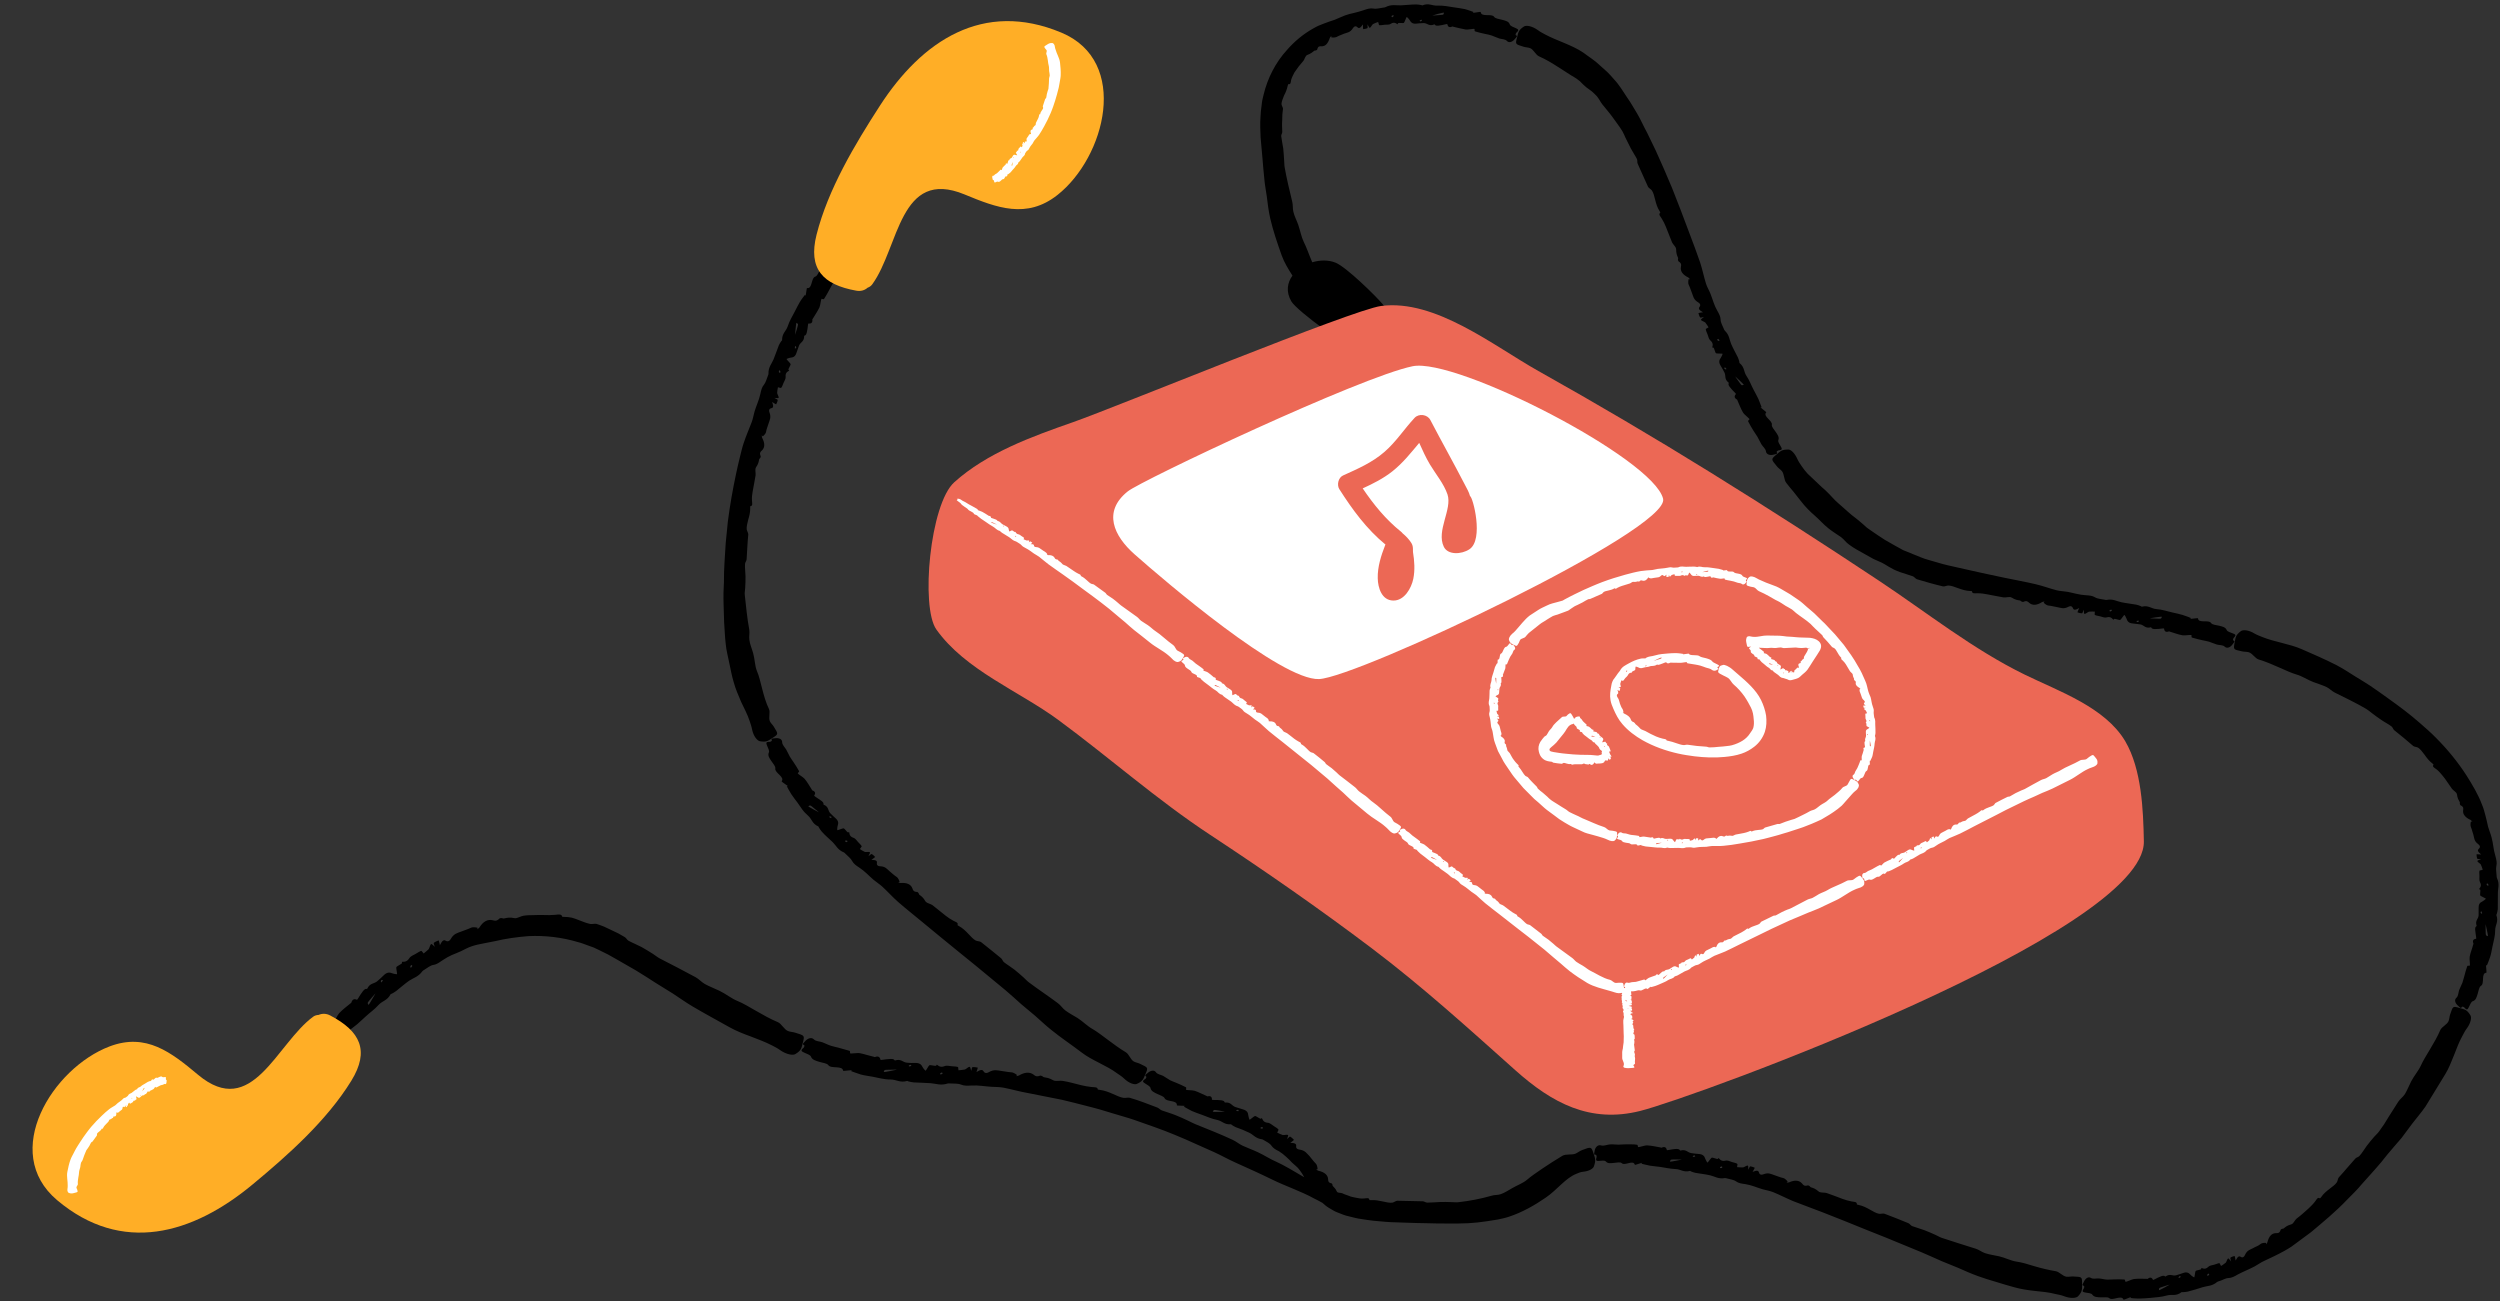 <?xml version="1.0" encoding="UTF-8" standalone="no"?><svg xmlns="http://www.w3.org/2000/svg" xmlns:xlink="http://www.w3.org/1999/xlink" fill="#000000" height="263.8" preserveAspectRatio="xMidYMid meet" version="1.1" viewBox="-6.6 117.8 506.9 263.8" width="506.9" zoomAndPan="magnify">
 <rect x="-6.6" y="117.8" width="506.9" height="263.8" fill="#333333" stroke="none"/>
 <g id="surface1">
  <g id="change1_1"><path d="m342.59 354.59c-0.03 0.03-0.36 0.09-0.41 0.05-0.06-0.03-0.05-0.17 0.01-0.22 0.08-0.06 0.26-0.12 0.35-0.11 0.05 0.01 0.07 0.24 0.05 0.28zm-5.91-2.22c-0.05-0.01-0.07-0.14-0.04-0.16 0.09-0.07 0.24-0.15 0.32-0.15 0.07 0 0.17 0.22 0.16 0.24 0 0.01-0.36 0.08-0.44 0.07zm-4.69 0.97s0.1-0.32 0.15-0.36c0.15-0.12 0.8-0.07 1.2-0.08 0.36-0.02 1.06 0.02 1.06 0.02s-2.35 0.49-2.41 0.42zm81.8 23.28c-0.45-0.03-0.95 0.1-1.38 0.05-0.75-0.08-1.44-0.99-2.18-1.12-1.39-0.23-2.91-0.59-4.29-1-1.38-0.43-2.66-0.81-3.64-0.94-1.2-0.17-2.35-0.81-3.59-1.09-0.94-0.2-1.94-0.34-2.82-0.63-0.69-0.23-1.19-0.68-1.88-0.9-2.3-0.73-4.63-1.44-6.89-2.2-0.48-0.17-0.87-0.43-1.32-0.62-0.74-0.33-1.47-0.66-2.24-0.95-0.79-0.3-1.66-0.51-2.44-0.81-0.33-0.13-0.46-0.46-0.78-0.6-1.61-0.65-3.22-1.32-4.86-1.92-0.26-0.1-0.8 0.08-1.12 0.01-1.12-0.21-2.41-1.46-4.12-1.79-0.13-0.03-0.36-0.08-0.35-0.13 0.06-0.53-0.53-0.48-1.04-0.57-0.67-0.12-1.29-0.32-1.88-0.53-1.08-0.39-2.1-0.82-3.19-1.18-0.39-0.13-1.16-0.04-1.49-0.22-0.43-0.23-0.49-0.59-1.7-0.94-0.14-0.04-0.17-0.18-0.28-0.25-0.1-0.06-0.27-0.17-0.36-0.14-0.73 0.22-0.92-0.08-1.16-0.38-0.58-0.67-1.46-0.76-2.62-0.24-0.14 0.06-0.53 0.04-0.53 0.04s0.22-0.15 0.22-0.18c0-0.05-0.47-0.64-0.89-0.73-0.66-0.14-1.17-0.39-1.76-0.57-0.64-0.2-1.19-0.6-2.23-0.2-0.63 0.24-0.86-0.04-0.96-0.43-0.16-0.62-1.25-0.01-1.27-0.04 0 0 0.46-0.78 0.44-0.85-0.02-0.03-0.81-0.33-0.95-0.27-0.1 0.05-0.33 0.7-0.36 0.7 0 0 0.01-0.52-0.02-0.75-0.05-0.37-0.81 0.25-1.04 0.26-0.1 0.01-1.14-0.03-1.21-0.06 0 0 0.1-0.61 0.08-0.63-0.08-0.15-0.78-0.31-1.13-0.41-0.43-0.14-0.88-0.39-1.32-0.27-0.97 0.25-1.29-0.53-1.37-0.54-0.01 0-0.14 0.17-0.18 0.19-0.19 0.06-1-0.33-1.22-0.26-0.16 0.05-0.76 1.01-0.88 1-0.04-0.01-0.37-0.56-0.44-0.8-0.15-0.51-0.47-0.87-1.22-0.94-0.55-0.04-1.08-0.1-1.59-0.18-0.79-0.11-1.06-0.85-2.22-0.52-0.08 0.03-0.14-0.16-0.24-0.22-0.49-0.33-2.36 0.21-2.5 0.14-0.04-0.02-0.08-0.98-1.09-0.5-0.06 0.03-0.13-0.04-0.2-0.05-0.89-0.16-1.74-0.36-2.68-0.42-0.58-0.03-1.71 0.44-1.88 0.33-0.04-0.02-0.02-0.44-0.2-0.46-0.71-0.12-1.5-0.07-2.26-0.08-0.48-0.01-1 0.05-1.47 0.06-0.6 0.01-1.16-0.1-1.78-0.05-0.59 0.05-1.25 0.38-1.79 0.2-0.63-0.2-1.23 0.37-1.32 1.21-0.03 0.28-0.26 0.78 0.24 0.68 0.13-0.02 0.23 0.36 0.16 0.56-0.26 0.79 0.16 0.71 0.57 0.69 0.47-0.02 1.07-0.16 1.32 0.12 0.41 0.48 1 0.34 1.65 0.29 0.55-0.04 1.28-0.23 1.56 0.04 0.63 0.64 2.38-0.77 2.67 0.35 0.01 0.04 0.22-0.03 0.34-0.07 0.19-0.05 0.47-0.14 0.7-0.22 0.24-0.07 0.43-0.13 0.44-0.12 0 0-0.14 0.18-0.14 0.19 0.01 0.01 0.29 0.07 0.64 0.15 0.35 0.09 0.78 0.19 1.08 0.24 0.66 0.12 1.36 0.14 2.05 0.25 1.05 0.16 2.03 0.39 3.17 0.44 1.04 0.03 1.6 0.73 2.91 0.37 0.07-0.01 0.12 0.08 0.2 0.11 0.3 0.1 0.58 0.23 0.91 0.29 0.98 0.18 2.01 0.27 2.98 0.5 0.95 0.22 1.64 0.79 2.96 0.56 0.13-0.02 0.25 0.02 0.36 0.05 0.65 0.19 1.45 0.27 1.9 0.6 0.52 0.39 1.13 0.47 1.89 0.57 1.26 0.19 2.32 0.69 3.5 1.04 0.69 0.19 1.48 0.32 2.13 0.58 1.39 0.56 2.66 1.24 4.08 1.83 1.93 0.77 3.97 1.48 5.98 2.27 2.94 1.14 5.9 2.34 8.92 3.57 1.31 0.52 2.64 1.05 3.97 1.58 2.38 0.98 4.79 1.97 7.21 2.97 1.37 0.57 2.69 1.2 4.06 1.79 1.09 0.44 2.19 0.89 3.29 1.34 1.33 0.59 2.65 1.18 4.06 1.69 1.19 0.44 2.42 0.8 3.66 1.17s2.48 0.77 3.74 1.1c1.31 0.36 2.71 0.58 4.14 0.73 1.43 0.14 2.85 0.28 4.19 0.63 0.56 0.12 1.16 0.22 1.66 0.42 1.43 0.56 2.55 0.39 2.88 0.04 0.95-1.02 0.81-1.47 0.82-2.49 0.01-1.51 0-1.44-1.77-1.53zm-337.05-62.62c-0.066 0.03-0.172-0.08-0.164-0.16 0.012-0.11 0.106-0.3 0.18-0.36 0.051-0.04 0.246 0.11 0.254 0.15 0.008 0.05-0.207 0.35-0.27 0.37zm-5.965 2.96c-0.046 0.04-0.164-0.03-0.16-0.07 0.012-0.12 0.055-0.3 0.114-0.37 0.054-0.06 0.304 0 0.316 0.02 0.008 0.01-0.199 0.36-0.27 0.42zm-1.914 3.43c-0.336 0.59-0.683 1.16-0.738 1.16 0 0-0.187-0.3-0.183-0.37 0.023-0.2 0.535-0.71 0.8-1.06 0.246-0.33 0.797-0.89 0.797-0.89s-0.336 0.58-0.676 1.16zm85.781 6.8c-0.46-0.16-1.05-0.15-1.49-0.35-0.79-0.32-1.28-1.48-2.06-1.8-2.94-1.21-6.07-3.44-8.13-4.27-1.26-0.5-2.39-1.46-3.69-2.08-0.97-0.47-2.04-0.86-2.95-1.37-0.71-0.4-1.18-1-1.9-1.39-2.4-1.31-4.84-2.55-7.24-3.79-0.5-0.26-0.9-0.62-1.36-0.91-0.78-0.48-1.54-0.98-2.36-1.42-0.84-0.44-1.78-0.81-2.61-1.26-0.35-0.19-0.45-0.57-0.8-0.76l-1.28-0.73-1.44-0.69-1.44-0.68c-0.49-0.21-1-0.37-1.51-0.55-0.32-0.11-0.95 0.07-1.32 0-0.67-0.15-1.45-0.43-2.33-0.79-0.43-0.17-0.89-0.35-1.38-0.48-0.49-0.1-1.01-0.16-1.53-0.16-0.17 0-0.44-0.01-0.45-0.07-0.08-0.55-0.77-0.42-1.39-0.35-0.81 0.08-1.59 0.07-2.35 0.04-0.69-0.03-1.36 0.01-2.04 0.02s-1.35 0.01-2.028 0.12c-0.492 0.06-1.253 0.52-1.707 0.51-0.57-0.04-0.82-0.29-2.277 0.05-0.16 0.04-0.277-0.07-0.433-0.08-0.141 0-0.375 0-0.454 0.07-0.605 0.61-0.964 0.48-1.39 0.37-0.985-0.25-1.942 0.23-2.68 1.45-0.09 0.15-0.465 0.38-0.465 0.38s0.102-0.27 0.09-0.29c-0.031-0.05-0.879-0.23-1.332-0.03-0.691 0.34-1.332 0.5-1.988 0.78-0.711 0.28-1.488 0.39-2.098 1.45-0.367 0.65-0.773 0.6-1.144 0.37-0.598-0.35-1.051 0.95-1.086 0.95 0 0-0.2-0.95-0.266-0.98-0.039-0.01-0.926 0.38-0.996 0.53-0.047 0.11 0.242 0.77 0.223 0.79 0 0-0.387-0.4-0.582-0.54-0.329-0.25-0.477 0.8-0.657 1-0.074 0.07-0.941 0.86-1.027 0.88 0 0-0.387-0.52-0.422-0.52-0.187-0.05-0.863 0.4-1.215 0.61-0.429 0.25-0.996 0.43-1.258 0.86-0.578 0.96-1.429 0.68-1.507 0.74-0.004 0 0.035 0.23 0.015 0.27-0.097 0.2-1.047 0.59-1.148 0.82-0.078 0.17 0.219 1.34 0.125 1.43-0.031 0.02-0.727-0.09-0.973-0.2-0.515-0.22-1.066-0.22-1.676 0.38-0.441 0.43-0.882 0.85-1.328 1.22-0.676 0.59-1.465 0.32-2.051 1.53-0.039 0.08-0.23 0.01-0.355 0.05-0.598 0.22-1.547 2.12-1.703 2.21-0.043 0.02-0.84-0.58-1.18 0.6-0.019 0.06-0.121 0.08-0.183 0.14-0.774 0.63-1.543 1.21-2.262 1.96-0.434 0.48-0.906 1.7-1.113 1.78-0.043 0.01-0.352-0.28-0.493-0.15-0.593 0.54-1.164 1.17-1.714 1.79-0.36 0.39-0.696 0.83-1.047 1.2-0.461 0.47-0.938 0.85-1.383 1.33-0.422 0.47-0.699 1.22-1.242 1.47-0.637 0.29-0.735 1.14-0.278 1.88 0.149 0.25 0.274 0.8 0.633 0.36 0.086-0.11 0.41 0.1 0.485 0.31 0.289 0.82 0.574 0.43 0.918 0.1 0.386-0.36 0.816-0.94 1.21-0.92 0.653 0.01 1.079-0.56 1.575-1.14 0.41-0.49 0.875-1.21 1.304-1.26 0.953-0.1 1.282-2.5 2.344-2 0.035 0.01 0.137-0.21 0.199-0.34 0.098-0.19 0.242-0.49 0.36-0.74 0.121-0.24 0.222-0.44 0.234-0.44 0 0 0.039 0.23 0.051 0.24 0 0 0.074-0.05 0.183-0.13 0.106-0.08 0.254-0.19 0.418-0.31 0.325-0.25 0.723-0.54 0.985-0.77 0.57-0.48 1.129-1.04 1.711-1.56 0.867-0.81 1.824-1.44 2.664-2.39 0.785-0.84 1.75-0.85 2.426-2.16 0.039-0.06 0.152-0.05 0.226-0.09 0.305-0.18 0.617-0.32 0.91-0.56 0.856-0.68 1.711-1.44 2.606-2.07 0.902-0.6 1.844-0.77 2.695-1.93 0.082-0.12 0.215-0.18 0.324-0.25 0.633-0.39 1.321-0.96 1.938-1.04 0.703-0.1 1.234-0.54 1.933-1 0.575-0.4 1.168-0.71 1.766-0.99 0.605-0.26 1.223-0.48 1.836-0.77 0.707-0.34 1.465-0.77 2.187-1 0.778-0.27 1.567-0.43 2.356-0.58 0.785-0.17 1.574-0.32 2.391-0.47 2.183-0.52 4.476-0.84 6.78-1.02 3.35-0.16 6.76 0.23 10.06 1.22 0.72 0.16 1.41 0.48 2.13 0.72l1.06 0.38c0.35 0.15 0.69 0.33 1.03 0.49l1.84 0.91 1.88 1.06c1.25 0.72 2.5 1.44 3.76 2.16 1.41 0.84 2.76 1.74 4.15 2.62 1.11 0.68 2.22 1.38 3.33 2.06 1.35 0.87 2.64 1.82 4.07 2.66 2.39 1.41 4.92 2.77 7.43 4.18 1.3 0.73 2.76 1.32 4.26 1.86 1.48 0.57 2.97 1.12 4.34 1.82 0.57 0.3 1.17 0.59 1.65 0.95 1.39 0.98 2.66 1.1 3.1 0.84 1.29-0.77 1.25-1.24 1.53-2.29 0.41-1.54 0.37-1.46-1.53-2.06zm10.23-38.98c0.1-0.01 0.28 0.03 0.35 0.09 0.05 0.04-0.07 0.24-0.1 0.26-0.05 0.02-0.35-0.11-0.38-0.17-0.03-0.05 0.06-0.17 0.13-0.18zm-2.94-4.53c-0.02 0.01-0.33-0.14-0.39-0.2-0.03-0.04 0.03-0.15 0.07-0.15 0.11 0 0.27 0.02 0.34 0.06 0.05 0.05 0 0.28-0.02 0.29zm-4.64-2.41s0.3-0.17 0.36-0.16c0.19 0.01 0.65 0.47 0.97 0.71 0.31 0.22 0.82 0.69 0.82 0.69s-2.17-1.13-2.15-1.24zm5.87 4.84c-0.03-0.03 0-0.66 0.09-0.9 0.18-0.5 0.15-0.98-0.39-1.46-0.4-0.35-0.77-0.71-1.12-1.07-0.53-0.56-0.25-1.29-1.34-1.73-0.08-0.03 0-0.2-0.04-0.31-0.08-0.26-0.55-0.59-1.01-0.87-0.43-0.3-0.85-0.56-0.88-0.63-0.01-0.05 0.64-0.75-0.38-1.09-0.05-0.02-0.06-0.12-0.1-0.17-0.47-0.72-0.86-1.45-1.43-2.15-0.35-0.42-1.41-0.95-1.41-1.17 0-0.04 0.34-0.28 0.26-0.42-0.32-0.61-0.73-1.21-1.12-1.81-0.24-0.38-0.54-0.76-0.76-1.14-0.28-0.49-0.46-0.98-0.75-1.46-0.29-0.46-0.79-0.92-0.79-1.44 0.02-0.62-0.66-0.94-1.5-0.8-0.28 0.05-0.83-0.03-0.59 0.42 0.05 0.11-0.27 0.32-0.49 0.31-0.85-0.04-0.63 0.35-0.48 0.77 0.18 0.47 0.52 1.03 0.36 1.39-0.28 0.59 0.1 1.14 0.51 1.73 0.33 0.5 0.88 1.09 0.8 1.5-0.16 0.91 1.99 1.71 1.28 2.6-0.02 0.03 0.16 0.17 0.26 0.25 0.31 0.27 1.04 0.7 1.02 0.73 0 0-0.23 0-0.23 0.01 0 0 0.13 0.28 0.32 0.62 0.18 0.33 0.41 0.73 0.59 1 0.38 0.59 0.85 1.17 1.28 1.75 0.33 0.45 0.63 0.91 0.95 1.36s0.72 0.85 1.16 1.24c0.81 0.71 0.82 1.64 2.09 2.19 0.07 0.03 0.06 0.14 0.11 0.21 0.18 0.27 0.33 0.56 0.57 0.82 0.66 0.77 1.5 1.45 2.23 2.16 0.71 0.7 1.02 1.57 2.27 2.08 0.12 0.05 0.21 0.16 0.29 0.24 0.49 0.5 1.14 0.99 1.39 1.51 0.3 0.57 0.83 0.93 1.49 1.36 1.1 0.72 1.88 1.62 2.83 2.43 0.56 0.47 1.25 0.91 1.77 1.38 1.11 1.01 2.07 2.11 3.23 3.13 1.58 1.38 3.29 2.72 4.96 4.11 2.42 2.03 4.92 4.03 7.44 6.1 1.1 0.9 2.22 1.8 3.33 2.7 1.98 1.64 3.99 3.29 6.01 4.96 1.14 0.95 2.2 1.95 3.31 2.93 0.9 0.75 1.81 1.51 2.71 2.26 1.1 0.95 2.12 1.96 3.29 2.88 1.95 1.59 4.11 3.01 6.16 4.58 2.12 1.64 5.02 2.59 7.2 4.23 0.48 0.33 0.98 0.64 1.37 1.02 1.09 1.06 2.18 1.32 2.62 1.12 1.27-0.56 1.31-1.01 1.73-1.96 0.61-1.39 0.57-1.32-1.05-2.1-0.4-0.2-0.91-0.28-1.29-0.48-0.67-0.38-0.97-1.48-1.61-1.87-2.47-1.46-5.04-3.73-6.76-4.72-1.07-0.59-1.96-1.55-3.05-2.24-0.82-0.5-1.73-0.97-2.47-1.53-0.58-0.44-0.92-1.04-1.51-1.47-1.94-1.46-3.99-2.79-5.9-4.24-0.41-0.3-0.7-0.67-1.07-0.99-0.61-0.54-1.21-1.08-1.86-1.59-0.67-0.52-1.44-0.97-2.1-1.49-0.28-0.22-0.3-0.57-0.58-0.8-1.35-1.08-2.68-2.21-4.07-3.28-0.22-0.17-0.78-0.16-1.07-0.31-1.01-0.54-1.87-2.11-3.4-2.93-0.12-0.06-0.32-0.18-0.3-0.23 0.22-0.48-0.36-0.6-0.81-0.84-0.6-0.31-1.14-0.68-1.62-1.06-0.91-0.7-1.74-1.43-2.65-2.12-0.33-0.24-1.08-0.39-1.34-0.67-0.32-0.36-0.27-0.7-1.29-1.42-0.12-0.08-0.1-0.23-0.18-0.34-0.07-0.09-0.2-0.24-0.29-0.24-0.76-0.03-0.84-0.38-0.97-0.73-0.3-0.82-1.11-1.18-2.37-1.09-0.15 0.01-0.5-0.14-0.5-0.14s0.26-0.07 0.27-0.09c0.01-0.05-0.22-0.76-0.58-0.99-0.55-0.36-0.96-0.76-1.42-1.14-0.5-0.41-0.83-0.99-1.9-1.03-0.66-0.02-0.76-0.37-0.69-0.76 0.12-0.63-1.11-0.5-1.13-0.54 0 0 0.76-0.52 0.77-0.59 0-0.03-0.59-0.6-0.73-0.6-0.11 0-0.61 0.47-0.63 0.46 0 0 0.23-0.46 0.31-0.67 0.14-0.35-0.81-0.12-1.03-0.2-0.09-0.03-0.98-0.52-1.01-0.6 0 0 0.37-0.49 0.37-0.51 0-0.18-0.5-0.64-0.74-0.9-0.29-0.31-0.54-0.75-0.95-0.87-0.95-0.28-0.79-1.1-0.86-1.15 0 0-0.2 0.08-0.24 0.07-0.19-0.04-0.66-0.78-0.88-0.83-0.16-0.04-1.2 0.43-1.29 0.36zm-11.81-93.19c0.04-0.04 0.18-0.02 0.22 0.05 0.05 0.08 0.08 0.27 0.06 0.35-0.02 0.06-0.25 0.04-0.28 0.02-0.03-0.04-0.04-0.37 0-0.42zm3.25-4.9c0.02-0.05 0.15-0.04 0.17 0 0.04 0.1 0.09 0.25 0.07 0.33-0.02 0.07-0.25 0.12-0.27 0.1-0.01 0 0-0.36 0.03-0.43zm0.29-4.77s0.29 0.2 0.31 0.26c0.05 0.17-0.19 0.78-0.27 1.17-0.09 0.35-0.32 1.01-0.32 1.01s0.18-2.4 0.28-2.44zm-14.67 60.69c0.12 1.47 0.14 2.94 0.33 4.47 0.11 1.28 0.47 2.54 0.72 3.84 0.28 1.28 0.5 2.59 0.89 3.86 0.36 1.32 0.93 2.66 1.5 3.98 0.62 1.31 1.31 2.59 1.74 3.91 0.18 0.56 0.39 1.13 0.48 1.67 0.31 1.51 1.12 2.34 1.59 2.42 1.39 0.24 1.67-0.11 2.55-0.66 1.27-0.81 1.19-0.78 0.27-2.3-0.22-0.38-0.64-0.71-0.8-1.11-0.3-0.7 0.13-1.77-0.17-2.45-1.25-2.54-1.64-5.92-2.44-7.69-0.45-1.11-0.42-2.42-0.77-3.62-0.24-0.91-0.67-1.82-0.77-2.73-0.1-0.71 0.09-1.36-0.02-2.06-0.44-2.33-0.64-4.7-0.91-7.02-0.07-0.49 0.07-0.95 0.08-1.42 0.04-0.8 0.09-1.58 0.07-2.39-0.01-0.82-0.16-1.68-0.1-2.5 0.02-0.34 0.29-0.57 0.32-0.91 0.11-1.69 0.17-3.38 0.34-5.07 0.02-0.27-0.29-0.73-0.32-1.04-0.05-0.56 0.13-1.23 0.31-1.96 0.22-0.73 0.43-1.52 0.4-2.37-0.01-0.13-0.01-0.36 0.04-0.36 0.53-0.05 0.34-0.61 0.32-1.11-0.05-0.66 0.03-1.28 0.14-1.89 0.18-1.1 0.43-2.15 0.59-3.25 0.05-0.41-0.12-1.12 0.01-1.48 0.18-0.43 0.51-0.54 0.71-1.75 0.02-0.13 0.16-0.18 0.22-0.29 0.05-0.11 0.13-0.28 0.09-0.37-0.29-0.68-0.03-0.9 0.25-1.15 0.63-0.6 0.63-1.46 0.05-2.57-0.07-0.13-0.07-0.52-0.07-0.52s0.16 0.22 0.18 0.22c0.06 0 0.62-0.49 0.68-0.9 0.1-0.65 0.36-1.14 0.52-1.73 0.17-0.62 0.57-1.14 0.19-2.17-0.24-0.62 0.04-0.85 0.43-0.93 0.63-0.12 0.06-1.21 0.09-1.24 0 0 0.76 0.5 0.82 0.48 0.04-0.01 0.36-0.76 0.31-0.9-0.04-0.1-0.67-0.38-0.67-0.4 0 0 0.52 0.04 0.74 0.04 0.38-0.02-0.18-0.8-0.18-1.04 0-0.09 0.11-1.1 0.16-1.16 0 0 0.6 0.16 0.62 0.14 0.16-0.06 0.39-0.71 0.52-1.04 0.17-0.39 0.47-0.8 0.42-1.23-0.12-0.99 0.69-1.17 0.72-1.24 0-0.01-0.15-0.16-0.16-0.2-0.02-0.2 0.49-0.91 0.45-1.13-0.02-0.16-0.86-0.93-0.82-1.04 0.01-0.03 0.61-0.25 0.87-0.27 0.53-0.04 0.93-0.27 1.14-0.98 0.16-0.5 0.33-0.99 0.52-1.47 0.29-0.71 1.06-0.77 1.04-1.94-0.01-0.08 0.19-0.09 0.27-0.16 0.42-0.36 0.46-2.24 0.57-2.37 0.03-0.03 0.95 0.25 0.82-0.83-0.01-0.06 0.07-0.1 0.1-0.16 0.45-0.74 0.92-1.43 1.32-2.24 0.24-0.5 0.29-1.66 0.46-1.78 0.03-0.02 0.4 0.17 0.49 0.03 0.38-0.57 0.72-1.22 1.07-1.85 0.22-0.4 0.43-0.84 0.67-1.21 0.31-0.47 0.67-0.87 0.98-1.33 0.3-0.45 0.41-1.15 0.89-1.4 0.53-0.28 0.49-1.02-0.03-1.69-0.18-0.23-0.35-0.75-0.65-0.34-0.07 0.11-0.4-0.08-0.5-0.29-0.36-0.78-0.61-0.39-0.89-0.05-0.34 0.38-0.66 0.95-1.04 0.98-0.63 0.06-0.94 0.65-1.3 1.26-0.29 0.52-0.57 1.27-0.97 1.39-0.89 0.26-0.57 2.55-1.68 2.32-0.04-0.01-0.07 0.22-0.09 0.35-0.03 0.2-0.08 0.51-0.12 0.76-0.04 0.26-0.07 0.46-0.08 0.46 0 0-0.1-0.2-0.12-0.2 0 0-0.19 0.24-0.42 0.54-0.23 0.31-0.5 0.69-0.65 0.96-0.36 0.6-0.67 1.27-1.01 1.91-0.5 0.97-1.07 1.88-1.43 2.99-0.34 1.01-1.16 1.41-1.14 2.79 0.01 0.08-0.1 0.11-0.14 0.18-0.17 0.27-0.37 0.52-0.51 0.85-0.38 0.94-0.69 1.96-1.09 2.89-0.39 0.92-1.05 1.54-1.02 2.89 0 0.14-0.05 0.26-0.1 0.37-0.26 0.64-0.45 1.44-0.82 1.87-0.43 0.49-0.56 1.11-0.73 1.88-0.27 1.27-0.81 2.33-1.17 3.54-0.21 0.7-0.32 1.5-0.58 2.16-0.54 1.42-1.14 2.77-1.63 4.25-0.34 1-0.56 2.07-0.83 3.12-0.24 1.06-0.53 2.13-0.73 3.21-0.67 3.13-1.23 6.33-1.65 9.61-0.14 1.43-0.29 2.88-0.43 4.33-0.15 2.61-0.38 5.24-0.36 7.91-0.02 0.75-0.05 1.5-0.09 2.25-0.02 0.75 0.01 1.5 0.02 2.26 0.03 1.19 0.07 2.4 0.11 3.61zm357.53 53.42c-0.08-0.06-0.18-0.22-0.19-0.31-0.01-0.05 0.22-0.13 0.26-0.11 0.04 0.01 0.17 0.31 0.15 0.37s-0.16 0.09-0.22 0.05zm0.09 10.26s-0.33-0.12-0.36-0.17c-0.11-0.15-0.07-0.8-0.1-1.2-0.02-0.36 0-1.06 0-1.06l0.26 1.18c0.13 0.6 0.25 1.22 0.2 1.25zm-1.32-4.57c-0.08-0.08-0.18-0.21-0.18-0.29-0.01-0.07 0.19-0.19 0.22-0.18 0.01 0 0.12 0.33 0.11 0.41 0 0.05-0.12 0.08-0.15 0.06zm3.17-7.2c-0.06-0.12-0.06-0.26-0.07-0.38-0.04-0.7-0.19-1.52-0.06-2.08 0.16-0.64 0.01-1.28-0.2-2.06-0.41-1.27-0.42-2.49-0.77-3.73-0.18-0.73-0.52-1.49-0.71-2.18-0.18-0.76-0.32-1.51-0.53-2.25-0.2-0.74-0.38-1.51-0.71-2.24-0.76-2.04-1.94-3.99-3.13-5.89-1.78-2.76-3.89-5.34-6.26-7.71-1.02-1.04-2.14-2-3.24-2.97-1.99-1.74-4.12-3.34-6.3-4.89-1.23-0.88-2.43-1.76-3.69-2.6-1-0.64-2.02-1.29-3.05-1.9-1.25-0.79-2.46-1.59-3.81-2.3-2.27-1.16-4.67-2.2-7.05-3.24-2.48-1.09-5.49-1.45-8.01-2.47-0.53-0.22-1.09-0.42-1.55-0.69-1.29-0.8-2.41-0.8-2.8-0.5-1.11 0.85-1.05 1.29-1.25 2.3-0.3 1.49-0.26 1.41 1.5 1.8 0.43 0.1 0.95 0.06 1.36 0.18 0.75 0.22 1.28 1.25 2.01 1.47 2.74 0.8 5.74 2.48 7.62 3.03 1.18 0.32 2.24 1.08 3.43 1.53 0.89 0.34 1.85 0.62 2.68 1.01 0.65 0.31 1.08 0.84 1.72 1.15 2.14 1.06 4.3 2.1 6.32 3.28 0.43 0.25 0.76 0.55 1.14 0.84 0.63 0.48 1.26 0.94 1.92 1.39 0.67 0.47 1.46 0.85 2.1 1.34 0.27 0.21 0.3 0.56 0.56 0.77 1.32 1.03 2.59 2.11 3.84 3.19 0.2 0.18 0.76 0.19 1.01 0.36 0.45 0.3 0.86 0.84 1.3 1.43 0.42 0.61 0.91 1.24 1.56 1.74 0.1 0.08 0.27 0.22 0.24 0.27-0.31 0.43 0.21 0.63 0.6 0.93 0.51 0.38 0.88 0.87 1.27 1.32 0.34 0.41 0.65 0.84 0.94 1.28 0.3 0.43 0.6 0.87 0.91 1.31 0.21 0.32 0.85 0.68 0.99 1.02 0.17 0.41-0.01 0.71 0.61 1.7 0.07 0.12-0.01 0.24 0.02 0.36 0.03 0.11 0.08 0.28 0.16 0.32 0.66 0.31 0.56 0.65 0.51 1.01-0.05 0.41 0.05 0.77 0.32 1.09 0.24 0.32 0.64 0.61 1.2 0.86 0.13 0.07 0.36 0.36 0.36 0.36s-0.26-0.06-0.28-0.05c-0.05 0.03-0.19 0.73-0.04 1.09 0.25 0.57 0.33 1.1 0.53 1.64 0.18 0.6 0.1 1.23 0.97 1.87 0.53 0.4 0.36 0.75 0.07 1-0.49 0.41 0.55 1.05 0.54 1.09 0 0-0.92-0.07-0.96-0.02-0.02 0.03 0.08 0.81 0.17 0.9 0.08 0.07 0.76 0.02 0.77 0.04 0 0-0.48 0.2-0.68 0.31-0.33 0.18 0.52 0.6 0.62 0.8 0.04 0.08 0.41 1.01 0.37 1.09 0 0-0.6 0.11-0.62 0.13-0.11 0.13-0.04 0.79-0.03 1.13 0.01 0.42-0.08 0.89 0.12 1.26 0.48 0.83-0.21 1.31-0.2 1.38 0 0 0.2 0.09 0.23 0.12 0.11 0.17-0.08 1 0.01 1.18 0.08 0.14 1.13 0.55 1.14 0.67 0 0.03-0.49 0.44-0.72 0.55-0.49 0.21-0.77 0.56-0.75 1.27 0.02 0.52 0.02 1.03 0 1.53-0.03 0.76-0.77 1.03-0.4 2.12 0.03 0.08-0.15 0.14-0.21 0.23-0.15 0.23-0.09 0.79 0 1.31 0.06 0.52 0.16 1.01 0.12 1.08-0.02 0.05-0.98 0.01-0.55 1.01 0.03 0.05-0.04 0.12-0.06 0.18-0.2 0.83-0.55 1.59-0.71 2.47-0.09 0.54 0.15 1.67 0 1.82-0.03 0.03-0.43-0.07-0.49 0.08-0.24 0.64-0.41 1.35-0.6 2.04-0.11 0.44-0.24 0.9-0.38 1.32-0.21 0.52-0.47 0.98-0.67 1.51-0.17 0.51-0.14 1.21-0.56 1.56-0.47 0.4-0.26 1.12 0.41 1.66 0.22 0.18 0.52 0.65 0.7 0.17 0.05-0.11 0.42-0.01 0.55 0.16 0.54 0.67 0.68 0.24 0.89-0.15 0.23-0.43 0.43-1.06 0.8-1.17 0.61-0.18 0.77-0.84 0.98-1.52 0.17-0.57 0.28-1.36 0.64-1.57 0.83-0.46-0.03-2.63 1.12-2.67 0.03 0 0.01-0.23 0.01-0.36-0.01-0.21-0.03-0.51-0.06-0.78-0.03-0.25-0.04-0.46-0.03-0.46 0 0 0.15 0.17 0.16 0.16 0 0 0.13-0.28 0.27-0.64s0.3-0.79 0.4-1.1c0.22-0.67 0.34-1.41 0.48-2.13 0.22-1.09 0.56-2.12 0.55-3.33 0.02-1.08 0.73-1.71 0.24-3.05-0.02-0.07 0.06-0.14 0.08-0.22 0.08-0.32 0.18-0.63 0.21-0.99 0.04-1.04-0.02-2.12 0.02-3.15-0.03-1.02 0.41-1.88-0.18-3.13zm-58.66 80.65c-0.06 0-0.13-0.13-0.1-0.2 0.03-0.1 0.16-0.24 0.23-0.27 0.06-0.03 0.19 0.17 0.19 0.21-0.01 0.05-0.26 0.25-0.32 0.26zm-5.82 0.43c-0.05 0.01-0.11-0.1-0.09-0.13 0.05-0.1 0.15-0.23 0.22-0.27 0.06-0.02 0.24 0.13 0.24 0.16 0 0.01-0.29 0.22-0.37 0.24zm-2.93 1.93c-0.54 0.29-1.09 0.57-1.14 0.54 0 0 0.02-0.35 0.06-0.4 0.11-0.14 0.74-0.28 1.11-0.43 0.35-0.13 1.02-0.3 1.02-0.3s-0.52 0.29-1.05 0.59zm59.84-56.68c-1.46-0.43-1.34-0.37-1.93 1.31-0.14 0.42-0.16 0.94-0.32 1.34-0.29 0.71-1.35 1.13-1.67 1.81-1.11 2.62-3.13 5.38-3.93 7.18-0.5 1.11-1.38 2.08-1.97 3.22-0.44 0.84-0.8 1.79-1.27 2.58-0.39 0.61-0.98 0.97-1.37 1.58-0.65 1-1.29 2.02-1.93 3.04l-0.94 1.53c-0.33 0.49-0.68 0.96-1.02 1.45-0.29 0.4-0.65 0.7-0.97 1.06-0.51 0.61-1.04 1.2-1.52 1.86-0.49 0.67-0.93 1.43-1.48 2.04-0.23 0.26-0.59 0.27-0.82 0.52-1.15 1.25-2.21 2.58-3.36 3.82-0.19 0.19-0.23 0.74-0.4 1-0.62 0.93-2.24 1.6-3.18 3-0.08 0.1-0.22 0.27-0.27 0.25-0.44-0.3-0.65 0.23-0.95 0.62-0.39 0.52-0.84 0.96-1.28 1.38-0.82 0.74-1.61 1.46-2.49 2.12-0.31 0.25-0.61 0.93-0.94 1.1-0.41 0.22-0.73 0.08-1.65 0.87-0.1 0.09-0.23 0.04-0.34 0.09-0.11 0.04-0.28 0.12-0.3 0.21-0.21 0.73-0.59 0.66-0.95 0.67-0.87 0.01-1.42 0.63-1.73 1.84-0.04 0.15-0.29 0.43-0.29 0.43s0.02-0.27 0.01-0.28c-0.05-0.04-0.77-0.06-1.09 0.2-0.5 0.42-1.04 0.55-1.54 0.85-0.56 0.31-1.2 0.39-1.64 1.38-0.27 0.61-0.63 0.56-0.95 0.34-0.5-0.32-0.9 0.8-0.94 0.8 0 0-0.16-0.9-0.22-0.93-0.03-0.02-0.79 0.24-0.86 0.36-0.04 0.1 0.18 0.75 0.17 0.77 0 0-0.32-0.42-0.48-0.58-0.26-0.28-0.45 0.66-0.62 0.81-0.07 0.07-0.88 0.66-0.96 0.66 0 0-0.27-0.54-0.29-0.55-0.15-0.08-0.76 0.23-1.1 0.3-0.4 0.12-0.9 0.13-1.2 0.44-0.66 0.7-1.32 0.18-1.39 0.21 0 0-0.02 0.22-0.05 0.25-0.13 0.15-0.98 0.21-1.12 0.38-0.11 0.13-0.19 1.27-0.3 1.29-0.04 0.02-0.58-0.35-0.74-0.54-0.36-0.4-0.78-0.61-1.46-0.36-0.49 0.17-0.97 0.34-1.45 0.47-0.74 0.22-1.22-0.42-2.15 0.25-0.07 0.05-0.18-0.11-0.28-0.14-0.53-0.15-2.08 0.87-2.25 0.84-0.04-0.02-0.29-0.89-1.12-0.21-0.04 0.03-0.12-0.02-0.19-0.02-0.85 0-1.68-0.06-2.56 0.04-0.54 0.07-1.55 0.66-1.74 0.54-0.03-0.01-0.05-0.43-0.21-0.44-0.68-0.06-1.41-0.03-2.12-0.02-0.46 0-0.94 0.06-1.37 0.04-0.56-0.02-1.07-0.19-1.64-0.23-0.53-0.05-1.2 0.18-1.64-0.11-0.51-0.34-1.15 0.07-1.48 0.87-0.11 0.26-0.49 0.68 0.03 0.72 0.12 0.01 0.12 0.39-0.01 0.57-0.5 0.71-0.04 0.72 0.39 0.81 0.48 0.1 1.14 0.1 1.35 0.42 0.35 0.52 1.02 0.52 1.74 0.55 0.59 0.04 1.39-0.13 1.69 0.16 0.68 0.62 2.52-0.77 2.89 0.31 0.01 0.04 0.23-0.05 0.35-0.09 0.39-0.11 1.15-0.48 1.17-0.46 0 0-0.12 0.2-0.12 0.21 0 0 0.31 0.04 0.7 0.07 0.38 0.02 0.85 0.05 1.17 0.04 0.71 0 1.45-0.08 2.18-0.13 1.11-0.12 2.2-0.16 3.35-0.49 0.52-0.15 0.98-0.1 1.46-0.11 0.48-0.02 0.96-0.14 1.52-0.57 0.06-0.04 0.15 0.02 0.23 0.01 0.33-0.03 0.66-0.03 1-0.11 1.01-0.28 2.04-0.55 3.01-0.89 0.97-0.31 1.9-0.18 2.94-1.05 0.1-0.09 0.24-0.12 0.35-0.16 0.68-0.16 1.37-0.66 1.96-0.65 0.66-0.02 1.23-0.33 1.91-0.73 1.16-0.61 2.28-1.04 3.4-1.63 0.66-0.35 1.31-0.85 1.97-1.13 1.39-0.65 2.73-1.27 4.11-2.04 0.47-0.28 0.95-0.53 1.39-0.84 0.44-0.32 0.88-0.65 1.33-0.98 0.87-0.65 1.77-1.31 2.66-1.97 2.46-2.07 5-4.15 7.28-6.55 1.01-1.02 2.07-2.04 2.99-3.16 1.72-1.96 3.56-3.87 5.16-5.98 0.95-1.16 1.94-2.25 2.92-3.41 0.7-0.94 1.42-1.91 2.13-2.86 0.88-1.17 1.85-2.25 2.71-3.5 1.32-2.16 2.68-4.38 4.03-6.59 0.71-1.16 1.21-2.49 1.75-3.81 0.52-1.33 1.01-2.67 1.68-3.87 0.28-0.51 0.53-1.05 0.86-1.48 0.92-1.22 1.06-2.34 0.79-2.75-0.74-1.2-1.18-1.18-2.18-1.48zm-70.98-80.67c0.03-0.04 0.36-0.1 0.41-0.08 0.06 0.03 0.05 0.18-0.01 0.23-0.07 0.06-0.25 0.13-0.34 0.12-0.06-0.01-0.08-0.24-0.06-0.27zm5.89 2.13c0.05 0.02 0.07 0.14 0.04 0.16-0.09 0.07-0.24 0.15-0.32 0.15-0.07 0-0.17-0.22-0.16-0.24 0.01-0.01 0.36-0.08 0.44-0.07zm4.72-0.78s-0.13 0.32-0.18 0.35c-0.16 0.1-0.8 0.01-1.2 0.01-0.37 0.01-1.07-0.06-1.07-0.06s2.39-0.4 2.45-0.3zm-15.79-0.7c0.08 0.37 0.77-0.3 1-0.34 0.1-0.01 1.12-0.05 1.19-0.01 0 0-0.06 0.61-0.04 0.63 0.09 0.14 0.78 0.26 1.13 0.33 0.42 0.1 0.88 0.34 1.3 0.21 0.96-0.29 1.29 0.48 1.37 0.49 0 0 0.13-0.18 0.17-0.19 0.19-0.07 1 0.29 1.21 0.22 0.16-0.06 0.75-1.03 0.86-1.02 0.04 0 0.37 0.56 0.44 0.8 0.15 0.51 0.46 0.87 1.21 0.93 0.53 0.05 1.05 0.11 1.56 0.19 0.77 0.13 0.99 0.89 2.14 0.59 0.09-0.02 0.13 0.17 0.23 0.23 0.45 0.33 2.3-0.07 2.45 0.01 0.03 0.03-0.02 0.98 1.01 0.59 0.06-0.02 0.12 0.04 0.19 0.06 0.84 0.25 1.62 0.56 2.52 0.73 0.55 0.09 1.69-0.16 1.85-0.02 0.03 0.02-0.07 0.43 0.09 0.48 0.66 0.22 1.39 0.36 2.1 0.54 0.45 0.1 0.93 0.17 1.36 0.3 0.54 0.17 1.02 0.4 1.57 0.57 0.52 0.16 1.24 0.06 1.62 0.44 0.44 0.43 1.15 0.17 1.63-0.54 0.15-0.24 0.59-0.58 0.1-0.72-0.11-0.04-0.04-0.41 0.12-0.57 0.61-0.59 0.18-0.7-0.23-0.87-0.45-0.2-1.09-0.33-1.23-0.68-0.23-0.58-0.88-0.71-1.56-0.88-0.57-0.13-1.37-0.18-1.59-0.52-0.49-0.78-2.59 0.14-2.67-0.98 0-0.04-0.23-0.01-0.36 0-0.2 0.02-0.5 0.05-0.75 0.08-0.26 0.03-0.46 0.06-0.47 0.05 0 0 0.17-0.16 0.17-0.17 0 0-0.07-0.04-0.19-0.08-0.11-0.05-0.27-0.11-0.44-0.18-0.36-0.14-0.78-0.29-1.09-0.38-0.66-0.2-1.37-0.34-2.07-0.5-1.06-0.24-2.06-0.6-3.22-0.68-1.06-0.08-1.61-0.83-2.95-0.49-0.07 0.02-0.12-0.08-0.2-0.1-0.3-0.11-0.59-0.25-0.93-0.31-0.99-0.18-2.04-0.28-3.02-0.49-0.97-0.19-1.7-0.74-3.01-0.47-0.13 0.02-0.26-0.01-0.37-0.04-0.67-0.14-1.48-0.17-1.96-0.48-0.55-0.35-1.18-0.39-1.96-0.44-1.28-0.07-2.4-0.45-3.62-0.68-0.72-0.13-1.52-0.14-2.2-0.31-1.46-0.38-2.82-0.9-4.33-1.25-2.03-0.48-4.17-0.86-6.29-1.3-3.09-0.65-6.21-1.32-9.37-2.05-1.37-0.31-2.78-0.6-4.09-1.01l-1.8-0.52c-0.6-0.18-1.2-0.34-1.78-0.6-1.16-0.47-2.33-0.95-3.49-1.42-1.27-0.66-2.46-1.39-3.7-2.08-0.94-0.6-1.87-1.23-2.79-1.87l-0.84-0.59-0.77-0.69c-0.52-0.45-1.04-0.9-1.6-1.33-0.96-0.68-1.81-1.54-2.72-2.31-0.45-0.41-0.92-0.78-1.35-1.21l-1.25-1.32c-0.43-0.46-0.91-0.9-1.41-1.32-0.48-0.45-0.96-0.91-1.45-1.37-0.5-0.45-0.99-0.91-1.46-1.38-0.46-0.49-0.86-1.02-1.23-1.56-0.3-0.45-0.63-0.91-0.84-1.38-0.57-1.31-1.36-1.99-1.85-1.98-1.39-0.01-1.63 0.35-2.42 1.02-1.16 0.97-1.08 0.94 0.09 2.38 0.27 0.36 0.74 0.64 1.02 0.98 0.5 0.61 0.39 1.79 0.9 2.4 0.24 0.29 0.47 0.59 0.71 0.89s0.5 0.6 0.75 0.9c0.49 0.62 0.98 1.24 1.45 1.84 0.93 1.22 1.95 2.21 2.74 2.89 0.97 0.83 1.85 1.87 2.92 2.71 0.8 0.63 1.7 1.19 2.51 1.74 0.62 0.46 0.99 1.07 1.62 1.51 1.02 0.79 2.19 1.35 3.29 1.99l1.68 0.94c0.58 0.25 1.16 0.52 1.73 0.77 0.49 0.23 0.88 0.53 1.33 0.78l1.13 0.62c0.38 0.18 0.79 0.34 1.19 0.49 0.84 0.31 1.76 0.53 2.58 0.84 0.35 0.13 0.5 0.47 0.85 0.61 1.75 0.52 3.54 1.04 5.3 1.45 0.27 0.06 0.78-0.2 1.11-0.18 1.15 0.04 2.64 1.06 4.38 1.11 0.14 0 0.37 0.01 0.37 0.07 0.03 0.53 0.61 0.38 1.12 0.39 0.68 0 1.32 0.09 1.94 0.21 1.13 0.2 2.21 0.45 3.34 0.63 0.41 0.06 1.14-0.16 1.5-0.03 0.45 0.16 0.57 0.49 1.82 0.65 0.13 0.02 0.19 0.15 0.31 0.21 0.11 0.04 0.29 0.12 0.38 0.08 0.68-0.33 0.91-0.06 1.19 0.19 0.66 0.58 1.54 0.52 2.61-0.15 0.13-0.08 0.51-0.11 0.51-0.11s-0.19 0.18-0.19 0.2c0 0.06 0.55 0.58 0.97 0.61 0.66 0.06 1.2 0.24 1.8 0.33 0.65 0.1 1.23 0.45 2.21-0.06 0.59-0.31 0.85-0.05 0.99 0.33 0.21 0.6 1.22-0.12 1.25-0.1 0 0-0.39 0.83-0.36 0.88 0.02 0.04 0.83 0.25 0.96 0.18 0.09-0.06 0.27-0.72 0.3-0.72 0 0 0.03 0.51 0.07 0.74zm-231.89 93.49c-0.06-0.02-0.08-0.17-0.03-0.22 0.07-0.08 0.26-0.17 0.35-0.17 0.07-0.01 0.13 0.22 0.11 0.26s-0.36 0.15-0.43 0.13zm-6.34-1.62c-0.06-0.01-0.1-0.14-0.06-0.16 0.08-0.08 0.23-0.17 0.32-0.17 0.08-0.01 0.22 0.2 0.21 0.22-0.01 0.01-0.38 0.12-0.47 0.11zm-3.77 0.92c-0.67 0.14-1.34 0.25-1.37 0.2 0 0 0.11-0.34 0.16-0.38 0.17-0.09 0.89-0.05 1.34-0.08 0.41-0.03 1.18-0.01 1.18-0.01s-0.65 0.14-1.31 0.27zm75.44 11.69c-0.04 0.04-0.36-0.02-0.41-0.06-0.04-0.05 0.01-0.18 0.08-0.21 0.09-0.04 0.28-0.04 0.36 0 0.05 0.02 0 0.25-0.03 0.27zm-5.29-3.58c-0.05-0.02-0.05-0.15-0.02-0.16 0.11-0.05 0.27-0.1 0.35-0.08 0.07 0.01 0.13 0.25 0.11 0.27 0 0-0.37 0-0.44-0.03zm-4.81 0.14s0.16-0.3 0.22-0.33c0.17-0.08 0.79 0.09 1.19 0.13 0.36 0.04 1.05 0.2 1.05 0.2s-2.42 0.1-2.46 0zm74.88 7.79c-0.46 0.17-0.9 0.53-1.32 0.72-0.76 0.32-1.95 0-2.69 0.45-1.38 0.83-2.82 1.75-4.06 2.59-1.24 0.86-2.31 1.57-3.02 2.2-0.88 0.76-2.02 1.14-3.03 1.73-0.76 0.43-1.54 0.95-2.35 1.24-0.63 0.24-1.28 0.11-1.91 0.33-2.15 0.62-4.42 1.05-6.71 1.31-0.48 0.05-0.93-0.02-1.39-0.02-0.79-0.02-1.57-0.06-2.36-0.02-0.82 0.03-1.72 0.12-2.54 0.12-0.35 0-0.59-0.26-0.94-0.27-1.71-0.04-3.42-0.07-5.14-0.11-0.27 0-0.71 0.34-1.02 0.39-1.1 0.14-2.67-0.63-4.29-0.51-0.12 0.01-0.34 0.01-0.35-0.04-0.05-0.53-0.57-0.33-1.05-0.3-0.65 0.07-1.19-0.05-1.73-0.16-0.49-0.1-1.01-0.19-1.4-0.38-0.41-0.18-0.9-0.28-1.26-0.49-0.24-0.15-0.92-0.06-1.11-0.3-0.12-0.15-0.15-0.3-0.26-0.48-0.1-0.18-0.27-0.35-0.62-0.72-0.08-0.08-0.02-0.21-0.07-0.31-0.04-0.08-0.11-0.22-0.2-0.23-0.68-0.14-0.65-0.5-0.67-0.84-0.05-0.82-0.7-1.43-1.97-1.71-0.16-0.03-0.47-0.29-0.47-0.29s0.27 0.01 0.29 0c0.03-0.05-0.02-0.84-0.35-1.16-0.51-0.5-0.84-1.02-1.28-1.52-0.51-0.48-0.85-1.15-1.96-1.31-0.68-0.08-0.8-0.41-0.74-0.81 0.09-0.65-1.18-0.54-1.19-0.57 0 0 0.74-0.54 0.74-0.61-0.01-0.03-0.65-0.67-0.82-0.65-0.11 0.01-0.56 0.53-0.59 0.51 0 0 0.19-0.47 0.24-0.7 0.08-0.37-0.86-0.06-1.1-0.13-0.09-0.03-1.08-0.43-1.13-0.49 0 0 0.29-0.55 0.28-0.58-0.03-0.18-0.66-0.57-0.98-0.76-0.38-0.24-0.76-0.63-1.21-0.66-1.03-0.06-1.11-0.92-1.2-0.95 0 0-0.18 0.14-0.23 0.14-0.2 0.01-0.93-0.58-1.16-0.56-0.18 0.01-1 0.79-1.11 0.75-0.03-0.01-0.23-0.64-0.25-0.9-0.03-0.54-0.29-0.96-1.04-1.18-0.54-0.15-1.07-0.33-1.57-0.49-0.76-0.25-0.89-1.03-2.11-0.91-0.08 0.01-0.1-0.18-0.19-0.26-0.42-0.38-2.32-0.2-2.45-0.29-0.03-0.03 0.13-0.98-0.92-0.7-0.06 0.01-0.11-0.06-0.18-0.09-0.8-0.33-1.52-0.74-2.36-1.03-0.52-0.18-1.68-0.09-1.81-0.24-0.03-0.03 0.13-0.41-0.02-0.49-0.6-0.33-1.28-0.61-1.93-0.89-0.42-0.18-0.88-0.33-1.27-0.53-0.49-0.27-0.91-0.6-1.4-0.88-0.48-0.25-1.19-0.31-1.48-0.75-0.33-0.51-1.09-0.38-1.71 0.2-0.2 0.2-0.7 0.42-0.26 0.68 0.11 0.06-0.04 0.41-0.23 0.53-0.73 0.43-0.33 0.65 0.04 0.89 0.4 0.29 1.01 0.55 1.07 0.92 0.11 0.62 0.73 0.88 1.37 1.19 0.53 0.27 1.31 0.47 1.47 0.84 0.36 0.85 2.61 0.33 2.5 1.46-0.01 0.04 0.22 0.06 0.36 0.06 0.21 0.01 0.51 0.02 0.78 0.03 0.25 0.01 0.46 0.02 0.47 0.03 0 0-0.19 0.12-0.19 0.13 0 0 0.26 0.18 0.6 0.36 0.33 0.19 0.74 0.41 1.03 0.55 0.64 0.29 1.34 0.51 2.02 0.76 1.05 0.38 1.98 0.83 3.12 1.05 1.02 0.21 1.43 1 2.77 0.87 0.07-0.01 0.11 0.1 0.17 0.14 0.27 0.15 0.51 0.34 0.82 0.46 0.91 0.31 1.84 0.69 2.7 1.11 0.87 0.4 1.31 1.19 2.61 1.34 0.13 0.01 0.24 0.09 0.33 0.15 0.58 0.33 1.28 0.68 1.58 1.14 0.35 0.53 0.87 0.81 1.55 1.15 0.52 0.32 0.97 0.69 1.4 1.08l0.64 0.59 0.6 0.63c0.49 0.48 1.14 0.91 1.51 1.47 0.37 0.47 0.67 0.97 0.96 1.49-2.09-1.23-4.16-2.47-5.62-3.12-1.27-0.54-2.49-1.36-3.81-1.97-0.99-0.47-2.07-0.84-3.03-1.29-0.75-0.35-1.3-0.85-2.04-1.2-2.5-1.17-5.08-2.17-7.59-3.19-0.54-0.21-0.99-0.49-1.49-0.71-0.84-0.39-1.66-0.78-2.54-1.12-0.89-0.36-1.86-0.63-2.75-0.95-0.38-0.14-0.56-0.45-0.93-0.59-1.85-0.69-3.69-1.44-5.6-1.98-0.31-0.09-0.88 0.08-1.24 0.02-1.27-0.17-2.87-1.39-4.82-1.62-0.16-0.02-0.41-0.05-0.41-0.1-0.02-0.51-0.68-0.42-1.25-0.48-0.75-0.07-1.48-0.22-2.16-0.38-1.27-0.3-2.46-0.68-3.75-0.87-0.46-0.08-1.28 0.1-1.69-0.04-0.51-0.17-0.66-0.5-2.06-0.7-0.16-0.02-0.23-0.16-0.36-0.22-0.12-0.05-0.33-0.13-0.43-0.09-0.75 0.3-1.02 0.03-1.35-0.24-0.78-0.55-1.79-0.47-2.94 0.21-0.14 0.08-0.57 0.13-0.57 0.13s0.21-0.19 0.2-0.21c-0.01-0.05-0.67-0.55-1.15-0.57-0.74-0.04-1.36-0.2-2.06-0.28-0.73-0.1-1.45-0.36-2.48 0.23-0.63 0.37-0.95 0.14-1.16-0.22-0.33-0.57-1.36 0.25-1.39 0.23 0 0 0.31-0.86 0.26-0.92-0.02-0.03-0.97-0.15-1.1-0.07-0.09 0.06-0.18 0.74-0.22 0.75 0 0-0.12-0.51-0.21-0.73-0.15-0.36-0.81 0.38-1.06 0.44-0.11 0.03-1.24 0.18-1.31 0.16 0 0-0.05-0.61-0.07-0.63-0.13-0.13-0.9-0.16-1.29-0.19-0.48-0.03-1.01-0.21-1.46-0.02-0.99 0.42-1.48-0.31-1.57-0.31 0 0-0.11 0.2-0.15 0.22-0.2 0.11-1.14-0.19-1.36-0.09-0.16 0.07-0.66 1.11-0.79 1.11-0.04 0.01-0.49-0.52-0.6-0.76-0.23-0.5-0.62-0.83-1.44-0.82-0.59 0.02-1.17 0.02-1.73-0.05-0.86-0.08-1.17-0.84-2.4-0.45-0.09 0.03-0.16-0.16-0.27-0.22-0.53-0.28-2.52 0.19-2.68 0.1-0.05-0.02-0.05-1.01-1.15-0.57-0.06 0.03-0.14-0.04-0.21-0.06l-1.38-0.36c-0.46-0.14-0.92-0.26-1.4-0.36-0.61-0.11-1.86 0.15-2.03 0.01-0.03-0.02 0.06-0.45-0.12-0.5-0.73-0.21-1.51-0.44-2.28-0.64-0.49-0.13-1.02-0.23-1.48-0.38-0.61-0.19-1.12-0.48-1.71-0.7-0.56-0.21-1.35-0.17-1.74-0.59-0.47-0.49-1.27-0.26-1.83 0.43-0.19 0.23-0.69 0.53-0.15 0.74 0.12 0.05 0.02 0.44-0.17 0.58-0.71 0.55-0.24 0.73 0.2 0.94 0.5 0.24 1.22 0.44 1.36 0.82 0.23 0.63 0.96 0.82 1.72 1.05 0.63 0.2 1.53 0.27 1.78 0.65 0.56 0.82 2.9 0 3.01 1.15 0.01 0.04 0.26 0.01 0.41 0 0.23-0.02 0.57-0.05 0.85-0.08 0.29-0.03 0.52-0.05 0.53-0.04 0 0-0.19 0.16-0.19 0.17 0.01 0 0.09 0.04 0.21 0.09 0.14 0.05 0.32 0.11 0.52 0.19 0.4 0.15 0.89 0.32 1.23 0.42 0.75 0.21 1.58 0.3 2.38 0.45 1.21 0.21 2.36 0.59 3.69 0.57 1.19 0 1.9 0.72 3.36 0.29 0.07-0.02 0.14 0.07 0.23 0.09 0.36 0.08 0.7 0.18 1.09 0.21 1.14 0.07 2.32 0.07 3.45 0.16 1.11 0.09 2.01 0.52 3.42 0.07 0.14-0.04 0.29-0.03 0.42-0.02 0.76 0.06 1.68-0.03 2.26 0.22 0.65 0.28 1.34 0.25 2.19 0.2 1.41-0.08 2.69 0.18 4.05 0.26 0.8 0.03 1.68 0.04 2.44 0.18 1.64 0.32 3.18 0.78 4.85 1.07 2.27 0.45 4.62 0.91 6.96 1.38 1.7 0.38 3.4 0.85 5.12 1.28 0.85 0.23 1.72 0.43 2.57 0.68 0.86 0.26 1.72 0.52 2.58 0.78 1.49 0.47 3.03 0.86 4.52 1.38 2.68 0.96 5.41 1.86 8.08 2.98 1.5 0.63 2.98 1.24 4.47 1.94 1.17 0.52 2.36 1.06 3.54 1.58 1.45 0.66 2.81 1.44 4.31 2.11 1.26 0.55 2.53 1.13 3.8 1.72 1.27 0.6 2.56 1.17 3.82 1.81 2.63 1.28 5.72 2.31 8.33 3.75 0.56 0.29 1.15 0.57 1.64 0.86 0.01 0 0.02 0.01 0.04 0.02 0.41 0.35 0.81 0.73 1.28 1 0.54 0.3 1.08 0.69 1.64 0.9 0.82 0.31 1.65 0.7 2.48 0.85 0.83 0.2 1.67 0.45 2.49 0.54 0.82 0.12 1.65 0.27 2.48 0.35 0.82 0.07 1.65 0.14 2.48 0.22 1.44 0.13 2.89 0.09 4.33 0.18 1.31 0.08 2.6 0.05 3.91 0.1 1.31 0.03 2.62 0.07 3.97 0.06 1.51 0.02 3.01 0.02 4.56-0.06l1.83-0.15c0.62-0.08 1.24-0.16 1.85-0.24 0.77-0.12 1.53-0.24 2.29-0.36 0.77-0.17 1.54-0.32 2.32-0.59 2.59-0.86 5.15-2.3 7.37-3.84 2.34-1.59 3.97-3.93 6.18-4.82 0.45-0.2 0.92-0.39 1.38-0.43 1.26-0.12 2.04-0.63 2.21-1.07 0.46-1.27 0.27-1.64-0.06-2.62-0.45-1.42-0.48-1.41-2.33-0.71zm-38.29-230.12c0.07 0.02 0.1 0.15 0.06 0.22-0.05 0.09-0.2 0.2-0.29 0.21-0.05 0.01-0.14-0.21-0.13-0.25s0.31-0.19 0.36-0.18zm5.76 0.93c0.05 0 0.09 0.11 0.06 0.15-0.07 0.08-0.2 0.19-0.28 0.2-0.06 0.01-0.2-0.18-0.19-0.2 0-0.02 0.33-0.15 0.41-0.15zm3.31-1.19c0.59-0.15 1.19-0.29 1.23-0.24 0 0-0.1 0.33-0.14 0.37-0.15 0.12-0.8 0.09-1.19 0.14-0.37 0.04-1.06 0.08-1.06 0.08s0.57-0.19 1.16-0.35zm-35.61 28.98c0.1 1.49 0.26 2.96 0.4 4.46 0.09 1.19 0.34 2.38 0.5 3.56 0.17 1.48 0.36 2.93 0.69 4.43 0.58 2.51 1.44 5.04 2.34 7.56 0.51 1.41 1.32 2.75 2.18 4.08-1.05 1.44-1.36 3.26-0.24 5.21s12.25 10.15 14.19 9.9c0.63-0.08 5.11-2.78 5.57-3.8 0.88-1.97 0.02-4.01-1.27-5.56-1.25-1.5-7.28-7.46-9.51-8.37-1.43-0.58-3.15-0.56-4.73-0.08-0.67-1.55-1.18-3.1-1.71-4.1-0.52-1.07-0.72-2.31-1.13-3.5-0.31-0.88-0.79-1.76-0.99-2.65-0.17-0.69-0.05-1.35-0.23-2.04-0.55-2.31-1.13-4.63-1.53-6.95-0.09-0.49-0.06-0.95-0.11-1.43-0.07-0.79-0.08-1.59-0.18-2.39-0.11-0.83-0.32-1.68-0.41-2.49-0.04-0.35 0.23-0.58 0.21-0.9-0.02-0.79-0.08-1.58-0.01-2.35l0.03-1.17 0.13-1.15c0.02-0.23-0.3-0.68-0.31-0.97 0.02-0.5 0.27-1.09 0.52-1.72 0.33-0.6 0.6-1.28 0.75-2.01 0.03-0.12 0.09-0.31 0.13-0.3 0.52 0.1 0.47-0.41 0.56-0.86 0.16-0.55 0.43-1.05 0.68-1.53 0.55-0.83 1.14-1.59 1.81-2.34 0.12-0.14 0.21-0.38 0.31-0.62 0.12-0.22 0.24-0.43 0.39-0.53 0.39-0.21 0.64-0.16 1.49-0.88 0.09-0.08 0.22-0.03 0.33-0.07 0.1-0.04 0.26-0.11 0.28-0.2 0.16-0.71 0.52-0.66 0.87-0.64 0.82 0.01 1.3-0.58 1.69-1.71 0.04-0.14 0.31-0.4 0.31-0.4s-0.04 0.26-0.03 0.28c0.05 0.05 0.73 0.11 1.07-0.06 0.54-0.31 1.05-0.44 1.56-0.68 0.58-0.22 1.2-0.19 1.77-1.11 0.36-0.54 0.71-0.41 0.98-0.13 0.44 0.45 1-0.64 1.05-0.63 0 0 0 0.92 0.05 0.96 0.02 0.01 0.8-0.11 0.88-0.22 0.06-0.08-0.04-0.76-0.01-0.77 0 0 0.22 0.46 0.35 0.65 0.2 0.32 0.55-0.56 0.75-0.68 0.08-0.06 0.99-0.44 1.07-0.42 0 0 0.15 0.59 0.17 0.61 0.13 0.1 0.79-0.02 1.12-0.06 0.41-0.06 0.9 0.06 1.25-0.19 0.8-0.54 1.32 0.11 1.39 0.1 0 0 0.07-0.21 0.11-0.23 0.16-0.12 1 0.05 1.18-0.07 0.13-0.1 0.47-1.18 0.59-1.19 0.03-0.01 0.47 0.45 0.59 0.67 0.25 0.46 0.62 0.77 1.33 0.68 0.51-0.05 1.02-0.11 1.52-0.11 0.76 0.02 1.07 0.73 2.14 0.26 0.07-0.03 0.15 0.15 0.24 0.2 0.48 0.27 2.23-0.33 2.38-0.26 0.04 0.02 0.07 0.96 1.03 0.49 0.05-0.03 0.12 0.04 0.19 0.05 0.83 0.19 1.62 0.41 2.49 0.56 0.54 0.08 1.66-0.22 1.82-0.1 0.03 0.03-0.06 0.43 0.1 0.48 0.65 0.22 1.36 0.36 2.06 0.52 0.44 0.1 0.91 0.17 1.32 0.32 0.53 0.18 1 0.43 1.53 0.6 0.51 0.15 1.21 0.11 1.56 0.51 0.41 0.45 1.13 0.22 1.65-0.47 0.17-0.22 0.63-0.53 0.15-0.7-0.11-0.04-0.02-0.41 0.15-0.56 0.66-0.55 0.22-0.68-0.17-0.88-0.45-0.22-1.09-0.39-1.21-0.76-0.2-0.61-0.87-0.75-1.56-0.93-0.58-0.16-1.38-0.24-1.6-0.59-0.51-0.77-2.64 0.14-2.73-0.99-0.01-0.04-0.24-0.01-0.37 0.01-0.21 0.03-0.52 0.07-0.78 0.11-0.25 0.04-0.46 0.06-0.46 0.06s0.16-0.16 0.16-0.18c0 0-0.29-0.12-0.66-0.24-0.36-0.12-0.81-0.28-1.12-0.35-0.69-0.15-1.44-0.24-2.17-0.35-1.09-0.17-2.16-0.39-3.35-0.36-1.09 0.09-1.77-0.59-3.07-0.04-0.07 0.03-0.14-0.05-0.22-0.07-0.33-0.04-0.65-0.12-1-0.12-1.04-0.01-2.12 0.15-3.15 0.18-1.01 0.03-1.9-0.25-3.11 0.36-0.12 0.06-0.26 0.08-0.38 0.09-0.7 0.09-1.5 0.33-2.07 0.2-0.66-0.12-1.29 0.09-2.04 0.35-0.64 0.2-1.24 0.4-1.86 0.53-0.61 0.14-1.22 0.27-1.83 0.5-0.71 0.25-1.45 0.64-2.13 0.9-0.73 0.25-1.48 0.47-2.2 0.77-0.37 0.14-0.73 0.29-1.1 0.44-0.36 0.16-0.71 0.36-1.07 0.56-1.94 1.09-3.77 2.58-5.3 4.35-2.3 2.51-3.94 5.7-4.75 9.1l-0.26 1.11c-0.07 0.37-0.1 0.75-0.15 1.13-0.1 0.76-0.2 1.52-0.21 2.27-0.11 1.37-0.03 2.73 0.02 4.1 0.12 1.31 0.23 2.63 0.35 3.95zm92.41 36.92c0.04 0 0.28 0.23 0.28 0.29 0.01 0.06-0.11 0.14-0.18 0.13-0.1-0.03-0.25-0.14-0.29-0.22-0.03-0.05 0.15-0.2 0.19-0.2zm1.37 5.76c0.01-0.01 0.27 0.23 0.31 0.31 0.02 0.05-0.07 0.14-0.11 0.13-0.1-0.03-0.26-0.1-0.3-0.17-0.04-0.06 0.07-0.27 0.1-0.27zm3.83 3.56s-0.33 0.1-0.39 0.08c-0.17-0.05-0.5-0.62-0.75-0.93-0.23-0.28-0.6-0.87-0.6-0.87s1.78 1.62 1.74 1.72zm-44.63-68.55c0.42 0.13 0.94 0.13 1.34 0.29 0.7 0.3 1.11 1.38 1.79 1.66 1.29 0.56 2.61 1.35 3.82 2.13 0.59 0.39 1.17 0.76 1.7 1.09 0.55 0.32 0.95 0.65 1.37 0.85 0.49 0.27 0.95 0.62 1.41 0.99 0.41 0.42 0.83 0.86 1.3 1.23 0.35 0.28 0.74 0.52 1.1 0.81 0.34 0.31 0.68 0.61 0.98 0.94 0.46 0.52 0.69 1.09 1.11 1.64 0.7 0.91 1.48 1.75 2.15 2.7 0.66 0.96 1.4 1.86 1.99 2.86 0.25 0.42 0.39 0.86 0.6 1.28l1.06 2.12c0.38 0.73 0.88 1.44 1.25 2.17 0.15 0.31 0.01 0.64 0.15 0.95l2.1 4.68c0.11 0.24 0.62 0.5 0.79 0.76 0.65 0.93 0.61 2.73 1.55 4.17 0.07 0.11 0.18 0.31 0.15 0.34-0.44 0.31 0 0.71 0.27 1.14 0.36 0.56 0.63 1.15 0.87 1.72 0.44 1.04 0.79 2.09 1.24 3.13 0.16 0.38 0.74 0.88 0.81 1.26 0.11 0.46-0.11 0.74 0.41 1.88 0.06 0.12-0.03 0.24-0.02 0.37 0.02 0.12 0.05 0.31 0.13 0.36 0.64 0.41 0.53 0.75 0.47 1.12-0.16 0.87 0.36 1.58 1.49 2.14 0.14 0.07 0.37 0.39 0.37 0.39s-0.26-0.08-0.28-0.07c-0.04 0.04-0.19 0.78 0 1.15 0.3 0.59 0.43 1.15 0.67 1.71 0.26 0.61 0.28 1.29 1.23 1.85 0.57 0.34 0.5 0.7 0.25 1.01-0.39 0.51 0.76 0.98 0.76 1.01 0 0-0.91 0.12-0.94 0.18-0.02 0.03 0.25 0.83 0.38 0.9 0.09 0.05 0.75-0.15 0.76-0.14 0 0-0.41 0.31-0.57 0.47-0.28 0.27 0.67 0.49 0.82 0.67 0.06 0.07 0.66 0.91 0.66 0.99 0 0-0.53 0.29-0.55 0.31-0.06 0.16 0.22 0.81 0.36 1.14 0.16 0.41 0.23 0.92 0.57 1.21 0.78 0.64 0.34 1.35 0.37 1.43 0 0 0.22 0 0.26 0.03 0.16 0.11 0.32 1 0.51 1.13 0.14 0.09 1.27 0.02 1.34 0.12 0.01 0.03-0.24 0.63-0.39 0.83-0.33 0.41-0.43 0.89-0.04 1.53 0.28 0.47 0.55 0.93 0.78 1.39 0.37 0.7-0.08 1.35 0.87 2.09 0.07 0.06-0.05 0.21-0.04 0.32 0.03 0.58 1.49 1.81 1.53 1.96 0.01 0.05-0.75 0.63 0.23 1.17 0.05 0.03 0.04 0.12 0.08 0.19 0.36 0.81 0.65 1.62 1.12 2.42 0.31 0.5 1.3 1.17 1.31 1.37 0 0.04-0.35 0.25-0.28 0.41 0.31 0.65 0.72 1.29 1.1 1.93 0.23 0.41 0.56 0.79 0.78 1.19 0.3 0.51 0.5 1.02 0.81 1.53 0.28 0.48 0.87 0.9 0.92 1.44 0.08 0.63 0.83 0.89 1.65 0.64 0.27-0.08 0.82-0.07 0.53-0.49-0.07-0.1 0.22-0.35 0.44-0.36 0.85-0.08 0.58-0.43 0.38-0.81-0.23-0.42-0.62-0.92-0.48-1.28 0.22-0.59-0.17-1.1-0.55-1.66-0.32-0.48-0.86-1.04-0.77-1.43 0.17-0.86-1.89-1.7-1.14-2.52 0.03-0.03-0.15-0.17-0.24-0.25-0.16-0.13-0.39-0.32-0.58-0.48-0.2-0.16-0.35-0.29-0.35-0.3 0 0 0.23 0.02 0.24 0.01 0 0-0.1-0.28-0.24-0.62-0.12-0.35-0.28-0.77-0.41-1.05-0.28-0.61-0.64-1.23-0.96-1.85-0.51-0.94-0.83-1.92-1.48-2.87-0.58-0.87-0.34-1.73-1.39-2.59-0.06-0.04-0.01-0.14-0.04-0.22-0.09-0.3-0.14-0.61-0.3-0.92-0.43-0.89-0.96-1.79-1.35-2.7s-0.34-1.8-1.3-2.73c-0.09-0.09-0.14-0.21-0.18-0.32-0.26-0.63-0.67-1.32-0.67-1.89-0.01-0.65-0.31-1.19-0.7-1.87-0.64-1.1-0.9-2.26-1.36-3.4-0.27-0.68-0.69-1.36-0.9-2.03-0.45-1.44-0.72-2.87-1.2-4.33-0.67-1.99-1.46-4.01-2.22-6.05-1.1-2.97-2.25-5.98-3.46-9.02-0.56-1.32-1.13-2.65-1.7-3.98-0.53-1.19-1.06-2.38-1.6-3.59-0.58-1.19-1.15-2.38-1.73-3.58-0.74-1.33-1.31-2.71-2.1-4.03-0.64-1.03-1.22-2.11-1.94-3.11-0.85-1.26-1.59-2.57-2.69-3.74-0.45-0.5-0.88-1.02-1.37-1.49-0.51-0.46-1.02-0.92-1.54-1.38-0.98-0.97-2.21-1.7-3.32-2.55-2.35-1.59-5.28-2.37-7.73-3.68-0.51-0.28-1.06-0.55-1.49-0.89-1.25-0.89-2.4-1.01-2.8-0.75-1.18 0.75-1.15 1.22-1.42 2.21-0.39 1.45-0.36 1.38 1.33 1.91" fill="#000000"/></g>
  <g id="change2_1"><path d="m428.09 288.4c0.32 18.4-90.86 51.83-102.14 54.66-10.14 2.54-17.86-1.61-25.29-8.25-9.58-8.55-18.87-16.99-29.15-24.76-10.65-8.04-21.62-15.66-32.77-23-10.81-7.12-20.42-15.67-30.83-23.33-7.97-5.85-18.77-10.02-24.65-18.28-3.22-4.53-1.3-25.43 3.63-29.86 6.64-5.98 15.75-9.27 24.05-12.17 8.77-3.07 56.63-22.8 62.5-23.57 10.99-1.44 22.83 8.11 31.89 13.19 11.78 6.6 23.41 13.45 34.88 20.56 11.51 7.13 22.88 14.46 34.16 21.95 9.75 6.47 19.09 13.94 29.63 19.08 6.8 3.32 16.27 6.59 20.33 13.5 3.31 5.66 3.64 13.88 3.76 20.28" fill="#ec6855"/></g>
  <g id="change3_1"><path d="m60.363 323.7c-0.855-0.45-1.679-0.42-2.375-0.11-0.379 0.01-0.761 0.12-1.093 0.36-7.457 5.49-12.36 20.96-23.34 11.77-5.43-4.54-10.512-8.56-17.93-5.75-11.57 4.39-22.195 21.44-10.637 31.18 13.137 11.07 27.465 6.88 39.532-3.11 7.238-5.99 15.152-13.04 20.113-21.1 3.765-6.12 1.812-10.05-4.27-13.24zm128.62-166.47c6.54 2.71 12.59 5.02 18.82 0.11 9.72-7.66 14.74-27.11 0.79-32.93-15.86-6.62-28.27 1.67-36.78 14.82-5.1 7.89-10.53 16.98-12.85 26.16-1.75 6.96 1.29 10.13 8.06 11.35 0.95 0.17 1.73-0.1 2.29-0.6 0.37-0.13 0.69-0.35 0.94-0.68 5.46-7.48 5.49-23.7 18.73-18.23" fill="#ffae26"/></g>
  <g id="change4_1"><path d="m318.74 269.27c-0.03 0.01-0.13-0.05-0.13-0.07s0.05-0.06 0.09-0.06 0.11 0.02 0.13 0.05c0.01 0.01-0.07 0.08-0.09 0.08zm-0.54 1.01c-0.11 0.08-0.04 0.16-0.01 0.31 0.01 0.01 0.01 0.02 0.01 0.04-0.02 0.22-0.29 0.23-0.45 0.27-0.13 0.03-0.2 0.11-0.46 0.1-0.48-0.02-0.94-0.12-1.42-0.13-0.66-0.01-1.34-0.02-2.01-0.03-0.99-0.03-2-0.1-3.02-0.22-0.44-0.05-0.89-0.08-1.33-0.16l-1.08-0.17c-0.16-0.04-0.39-0.08-0.49-0.11-0.08-0.02-0.14-0.04-0.2-0.08-0.03-0.02-0.06-0.04-0.08-0.06-0.12-0.14-0.1-0.33-0.03-0.44 0.07-0.1 0.08-0.08 0.33-0.33 0.27-0.23 0.71-0.57 1.01-0.91 0.53-0.61 0.97-1.25 1.46-1.8 0.49-0.56 0.74-1.39 1.35-1.75 0.12-0.08 0.26-0.15 0.4-0.17s0.24-0.07 0.32-0.13c0.03 0.13 0.13 0.24 0.24 0.36 0.15 0.15 0.38 0.3 0.35 0.46-0.05 0.38 0.89 0.35 0.61 0.79 0 0.01 0.08 0.03 0.12 0.05 0.15 0.04 0.45 0.11 0.45 0.12 0 0-0.1 0.03-0.1 0.04-0.01 0.01 0.26 0.33 0.42 0.48 0.18 0.16 0.38 0.29 0.57 0.43 0.29 0.21 0.52 0.45 0.85 0.6 0.3 0.14 0.26 0.48 0.72 0.51 0.03 0 0.02 0.04 0.03 0.06 0.05 0.08 0.08 0.16 0.16 0.23 0.21 0.19 0.44 0.38 0.62 0.61 0.17 0.23 0.12 0.51 0.51 0.68 0.04 0.01 0.04 0.03 0.05 0.05 0.05 0.09 0.18 0.23 0.1 0.3zm-2.02-3.31c0.07-0.02 0.25 0.08 0.38 0.13 0.12 0.04 0.32 0.15 0.32 0.15s-0.85-0.11-0.84-0.15c0 0 0.11-0.12 0.14-0.13zm1.59 0.35c0.05-0.01 0.12-0.02 0.14 0 0.02 0.01 0 0.11-0.02 0.11 0 0-0.13-0.03-0.16-0.04-0.01-0.01 0.02-0.07 0.04-0.07zm2.1 3.42c0-0.05-0.21-0.51-0.22-0.54 0 0 0.3-0.03 0.31-0.04 0.05-0.07-0.1-0.43-0.18-0.61-0.05-0.1-0.1-0.24-0.14-0.34-0.04-0.07-0.09-0.14-0.17-0.18-0.37-0.18-0.18-0.48-0.2-0.51 0 0-0.1 0.02-0.12 0.02-0.08-0.03-0.19-0.34-0.28-0.36-0.07-0.02-0.57 0.17-0.6 0.14-0.01 0 0.07-0.26 0.13-0.36 0.12-0.2 0.13-0.4-0.1-0.57-0.16-0.12-0.32-0.23-0.46-0.35-0.23-0.17-0.12-0.51-0.57-0.55-0.04 0-0.01-0.08-0.02-0.12-0.09-0.2-0.78-0.24-0.81-0.29 0-0.01 0.23-0.4-0.19-0.34-0.02 0-0.03-0.03-0.05-0.04-0.2-0.19-0.38-0.39-0.6-0.54-0.14-0.1-0.55-0.12-0.57-0.19 0-0.02 0.14-0.16 0.1-0.2-0.13-0.15-0.31-0.29-0.47-0.44-0.1-0.1-0.22-0.19-0.3-0.29-0.11-0.13-0.18-0.28-0.29-0.42-0.09-0.12-0.33-0.2-0.31-0.38 0.02-0.2-0.27-0.23-0.65-0.1-0.13 0.05-0.38 0.07-0.28 0.21 0.02 0.03-0.13 0.13-0.23 0.15-0.03 0.01-0.04 0.02-0.06 0.02-0.07-0.19-0.17-0.35-0.31-0.59-0.38-0.65-0.39-0.63-0.91-0.26-0.12 0.09-0.22 0.26-0.33 0.35-0.21 0.14-0.7 0-0.9 0.19-0.74 0.68-1.64 1.41-1.93 1.98-0.18 0.35-0.53 0.58-0.73 0.92-0.16 0.24-0.27 0.53-0.44 0.74-0.13 0.16-0.36 0.21-0.49 0.36-0.21 0.26-0.48 0.54-0.79 1.03-0.35 0.6-0.47 1.31-0.29 1.96 0.08 0.27 0.13 0.53 0.28 0.78 0.2 0.37 0.51 0.69 0.9 0.92l0.15 0.07c0.46 0.23 1.13 0.26 1.29 0.29 0.12 0.02 0.18 0.15 0.3 0.18 0.57 0.1 1.14 0.18 1.72 0.23 0.09 0.01 0.24-0.15 0.35-0.17 0.37-0.06 0.9 0.33 1.47 0.21 0.04-0.01 0.11-0.02 0.12 0 0.04 0.26 0.21 0.14 0.38 0.1 0.22-0.05 0.43-0.05 0.64-0.05 0.37 0 0.73 0.03 1.1 0.01 0.14 0 0.35-0.18 0.48-0.15 0.15 0.04 0.22 0.18 0.63 0.14 0.04-0.01 0.07 0.05 0.11 0.07 0.04 0.01 0.11 0.03 0.13 0 0.18-0.22 0.28-0.12 0.39-0.03 0.26 0.21 0.54 0.09 0.8-0.34 0.03-0.05 0.14-0.11 0.14-0.11s-0.04 0.11-0.03 0.12c0 0.02 0.23 0.21 0.36 0.18 0.23-0.05 0.37-0.02 0.62-0.04 0.35-0.04 0.8 0 1-0.43 0.09-0.26 0.26-0.23 0.46-0.16 0.36 0.1 0.27-0.48 0.25-0.48 0 0 0.33 0.34 0.36 0.34 0.01 0 0.11-0.13 0.18-0.25 0.03-0.08 0.05-0.16 0.05-0.18-0.02-0.06-0.34-0.22-0.34-0.23 0 0 0.25 0.04 0.37 0.03 0.19-0.01-0.16-0.41-0.21-0.51zm30.27-21.49l-0.12-0.12c0.82 0.01 1.68 0.14 2.21 0.04 0.39-0.07 0.83 0.06 1.25 0.02 0.31-0.03 0.64-0.11 0.94-0.11 0.24 0 0.46 0.13 0.7 0.13 0.79-0.02 1.59-0.08 2.38-0.12 0.16 0 0.31 0.05 0.47 0.06 0.27 0.02 0.54 0.05 0.81 0.04 0.27 0 0.56-0.06 0.83-0.07 0.12 0 0.21 0.13 0.32 0.13 0.12 0.01 0.08 0.02 0.09 0.02h0.01s0.21-0.12 0.26-0.11c0.09 0 0.01 0.07-0.07 0.1-0.08 0.04-0.12 0.01-0.06 0.08 0 0.01 0.01 0.03-0.01 0.02-0.25-0.1-0.1-0.09-0.17 0.12-0.05 0.21-0.14 0.39-0.24 0.56-0.17 0.3-0.37 0.58-0.54 0.89-0.06 0.11-0.01 0.38-0.1 0.46-0.1 0.11-0.26 0.07-0.43 0.42-0.01 0.04-0.08 0.03-0.12 0.05-0.02 0.03-0.07 0.07-0.06 0.1 0.1 0.29-0.04 0.3-0.18 0.33-0.31 0.07-0.35 0.33-0.15 0.8 0.02 0.06 0 0.18 0 0.18s-0.06-0.11-0.07-0.11c-0.02-0.02-0.29-0.01-0.34 0.08-0.08 0.15-0.2 0.21-0.29 0.31-0.12 0.11-0.26 0.08-0.26 0.46-0.01 0.24-0.14 0.18-0.24 0.04-0.16-0.24-0.19 0.24-0.22 0.23 0 0-0.06-0.43-0.08-0.46-0.01-0.01-0.16 0-0.17 0.04s0.02 0.37 0.02 0.37-0.06-0.23-0.09-0.34c-0.03-0.17-0.11 0.22-0.17 0.26-0.02 0.01-0.25 0.1-0.27 0.08 0 0 0.05-0.29 0.05-0.3-0.01-0.06-0.12-0.08-0.19-0.11s-0.13-0.14-0.26-0.1c-0.31 0.07-0.24-0.29-0.25-0.29 0 0-0.08 0.06-0.1 0.06-0.07 0.01-0.22-0.22-0.3-0.22-0.07 0-0.5 0.31-0.54 0.29-0.01-0.01 0.03-0.27 0.07-0.38 0.08-0.22 0.07-0.41-0.15-0.53-0.16-0.09-0.32-0.18-0.46-0.28-0.21-0.15-0.1-0.48-0.55-0.51-0.03 0 0-0.08-0.01-0.12-0.07-0.19-0.77-0.27-0.79-0.32-0.01-0.01 0.24-0.39-0.19-0.36-0.02 0-0.03-0.03-0.04-0.05-0.22-0.2-0.4-0.42-0.65-0.6-0.16-0.11-0.6-0.14-0.62-0.21 0-0.02 0.13-0.16 0.09-0.21-0.17-0.16-0.38-0.31-0.57-0.46-0.12-0.09-0.27-0.17-0.38-0.28zm4.96 5.05c-0.01 0.02-0.13 0.01-0.14-0.01s0.02-0.08 0.05-0.09c0.04-0.02 0.11-0.03 0.13-0.02s-0.02 0.11-0.04 0.12zm-1.18-1.55s-0.13-0.02-0.15-0.04c-0.02-0.01 0.01-0.06 0.03-0.06 0.04-0.02 0.11-0.03 0.13-0.02s0 0.11-0.01 0.12zm-1.87-0.33s0.12-0.11 0.15-0.12c0.07-0.02 0.25 0.1 0.39 0.15 0.11 0.05 0.32 0.16 0.32 0.16s-0.86-0.15-0.86-0.19zm-1.45-0.36c0.17 0.16 0.36 0.3 0.55 0.45 0.28 0.22 0.51 0.49 0.87 0.67 0.32 0.16 0.31 0.53 0.82 0.57 0.03 0 0.02 0.05 0.04 0.07 0.07 0.08 0.12 0.17 0.22 0.24 0.28 0.21 0.57 0.38 0.85 0.6 0.27 0.21 0.43 0.58 1.01 0.61 0.06 0 0.11 0.03 0.15 0.05 0.27 0.13 0.62 0.16 0.83 0.29 0.25 0.16 0.54 0.14 0.85 0.05 0.5-0.14 0.96-0.22 1.38-0.48 0.24-0.15 0.42-0.39 0.62-0.55 0.42-0.34 0.81-0.67 1.11-1.06 0.38-0.54 0.73-1.14 1.1-1.71 0.27-0.43 0.55-0.85 0.83-1.27l0.27-0.43c0.1-0.15 0.21-0.31 0.3-0.48 0.17-0.33 0.28-0.66 0.24-1.01-0.08-0.66-0.68-1.12-1.3-1.34-0.3-0.1-0.62-0.17-0.95-0.21-0.16-0.01-0.34-0.03-0.48-0.02l-0.33-0.01-1.29-0.04c-0.49-0.02-0.97-0.08-1.45-0.12-0.39-0.02-0.78-0.05-1.17-0.07-0.48-0.05-0.95-0.14-1.44-0.16-0.83-0.01-1.68-0.02-2.52-0.04-0.88-0.03-1.8 0.33-2.7 0.27-0.19-0.01-0.38-0.02-0.56-0.07-0.5-0.16-0.83 0.01-0.9 0.2-0.19 0.56-0.11 0.76-0.01 1.26 0.14 0.73 0.14 0.69 0.71 0.6 0.06-0.01 0.11-0.03 0.16-0.05-0.02 0.05-0.08 0.13-0.15 0.17-0.34 0.17-0.22 0.26-0.12 0.37 0.1 0.13 0.29 0.25 0.25 0.41-0.06 0.25 0.13 0.38 0.32 0.52 0.15 0.11 0.4 0.22 0.4 0.38-0.03 0.37 0.88 0.24 0.63 0.7-0.01 0.01 0.08 0.03 0.12 0.04 0.14 0.03 0.44 0.08 0.43 0.09 0 0-0.09 0.04-0.09 0.05 0 0 0.25 0.31 0.4 0.46zm-20.35-0.76c-0.08 0.08-0.55 0.18-0.82 0.28-0.26 0.09-0.75 0.25-0.75 0.25s0.37-0.21 0.77-0.39c0.39-0.19 0.8-0.35 0.84-0.34 0 0-0.01 0.17-0.04 0.2zm-3.14 1.61c-0.05 0.01-0.16-0.07-0.16-0.09 0 0 0.21-0.09 0.26-0.1 0.03-0.01 0.09 0.05 0.06 0.07-0.04 0.04-0.11 0.1-0.16 0.12zm-3.88 1.11c-0.02 0.03-0.14-0.02-0.14-0.04-0.01-0.03 0.11-0.21 0.15-0.24 0.04-0.02 0.1 0.02 0.09 0.07 0 0.06-0.05 0.17-0.1 0.21zm11.49-3.63s-0.24-0.05-0.54-0.08c-0.3-0.04-0.66-0.08-0.91-0.08-0.55-0.02-1.12 0.03-1.68 0.07-0.86 0.07-1.69 0.12-2.56 0.38-0.39 0.13-0.74 0.16-1.1 0.23-0.18 0.04-0.37 0.08-0.55 0.16-0.08 0.03-0.23 0.1-0.25 0.13-0.01 0.01-0.03 0.03-0.04 0.05-0.04 0.02 0.02 0.03-0.07 0.05-0.06 0.02-0.12-0.01-0.19 0-0.27 0.01-0.54-0.02-0.82 0.06-0.82 0.18-1.61 0.53-2.32 0.93-0.68 0.4-1.39 0.64-1.85 1.55-0.05 0.09-0.12 0.16-0.19 0.23-0.35 0.41-0.65 0.96-0.93 1.29-0.17 0.18-0.3 0.39-0.39 0.64-0.1 0.24-0.19 0.51-0.22 0.82-0.19 1-0.35 1.95-0.16 2.96 0.09 0.59 0.35 1.21 0.58 1.74 0.49 1.12 1.01 2.18 1.85 3.13 1.12 1.31 2.57 2.39 4.09 3.26 2.23 1.25 4.67 2.12 7.17 2.68 1.09 0.25 2.21 0.41 3.32 0.56 2 0.24 4.04 0.33 6.1 0.13 1.16-0.11 2.32-0.28 3.46-0.67 0.9-0.3 1.78-0.78 2.57-1.4 0.97-0.75 1.74-1.8 2.15-3.02 0.35-1.05 0.38-2.19 0.25-3.3-0.18-1.1-0.54-2.16-1.02-3.15-1.02-2.07-2.91-3.7-4.58-5.14-0.34-0.32-0.74-0.61-1.05-0.91-0.9-0.84-1.77-1.13-2.05-1.07-0.83 0.17-0.77 0.42-0.92 0.9-0.21 0.72-0.18 0.65 0.99 1.27 0.29 0.16 0.65 0.28 0.91 0.47 0.49 0.32 0.73 1.01 1.16 1.35 0.8 0.68 1.57 1.54 2.17 2.39 0.58 0.86 1.01 1.68 1.32 2.28 0.38 0.74 0.51 1.58 0.56 2.37 0.08 0.59 0.06 1.21-0.09 1.76-0.16 0.41-0.41 0.73-0.64 1.06-0.37 0.59-0.88 1.1-1.52 1.51-0.64 0.4-1.37 0.71-2.16 0.93-0.33 0.09-0.65 0.12-0.99 0.16-0.56 0.08-1.12 0.12-1.71 0.16-0.6 0.06-1.23 0.13-1.84 0.12-0.26 0-0.44-0.14-0.69-0.15-1.27-0.06-2.54-0.2-3.8-0.4-0.2-0.03-0.54 0.1-0.77 0.08-0.84-0.06-1.97-0.65-3.2-0.88-0.1-0.02-0.26-0.05-0.26-0.08-0.03-0.27-0.43-0.27-0.79-0.35-0.47-0.12-0.92-0.26-1.34-0.44-0.76-0.33-1.48-0.7-2.19-1.11-0.26-0.14-0.77-0.25-0.97-0.45-0.25-0.23-0.3-0.39-1-0.93-0.08-0.06-0.08-0.14-0.14-0.21-0.06-0.05-0.15-0.16-0.2-0.18-0.45-0.14-0.53-0.36-0.62-0.57-0.19-0.54-0.65-0.87-1.36-1.2-0.09-0.03-0.28-0.22-0.28-0.22s0.15 0.04 0.16 0.03c0-0.02-0.04-0.5-0.21-0.74-0.28-0.38-0.35-0.71-0.51-1.07-0.06-0.19-0.09-0.39-0.17-0.6-0.05-0.22-0.13-0.44-0.34-0.71-0.21-0.34-0.11-0.56 0.06-0.67 0.29-0.16-0.08-0.77-0.07-0.8 0 0 0.41 0.23 0.45 0.21-0.01-0.02 0.16-0.5 0.12-0.58-0.02-0.06-0.34-0.19-0.34-0.21 0 0 0.26-0.01 0.38-0.01 0.2-0.02-0.05-0.49-0.03-0.64-0.01-0.07 0.22-0.69 0.24-0.73 0 0 0.29 0.12 0.3 0.12 0.1-0.02 0.34-0.4 0.48-0.57 0.2-0.19 0.43-0.39 0.55-0.62 0.25-0.56 0.75-0.45 0.79-0.48 0 0-0.02-0.11-0.01-0.13 0.05-0.13 0.6-0.31 0.68-0.41 0.05-0.08 0.03-0.67 0.11-0.69 0.02-0.01 0.42 0.09 0.53 0.17 0.25 0.14 0.53 0.23 0.98 0.07 0.16-0.06 0.34-0.07 0.51-0.11 0.1-0.02 0.12-0.02 0.3-0.05 0.19-0.01 0.32-0.05 0.48-0.11 0.51-0.2 0.87 0.05 1.51-0.37 0.05-0.03 0.13 0.04 0.21 0.05 0.38 0.01 1.51-0.55 1.64-0.53 0.03 0.01 0.24 0.44 0.84 0.09 0.03-0.01 0.09 0.01 0.14 0 0.64-0.01 1.25 0.03 1.91 0.03 0.4 0 1.17-0.19 1.31-0.13 0.03 0.02 0.03 0.21 0.15 0.23 0.5 0.09 1.04 0.15 1.56 0.25 0.33 0.06 0.69 0.12 1 0.21 0.41 0.12 0.77 0.27 1.17 0.41 0.38 0.13 0.88 0.18 1.16 0.43 0.32 0.28 0.81 0.27 1.14 0 0.11-0.09 0.43-0.17 0.07-0.35-0.08-0.04-0.04-0.21 0.08-0.26 0.44-0.18 0.12-0.33-0.19-0.5-0.35-0.19-0.83-0.37-0.96-0.56-0.21-0.34-0.72-0.5-1.26-0.66-0.46-0.13-1.08-0.21-1.29-0.39-0.5-0.45-1.98 0-2.23-0.54-0.01-0.02-0.18 0-0.28 0.02-0.3 0.03-0.9 0.12-0.92 0.12l0.1-0.09zm37.8 13.43c0.02 0 0.1 0.16 0.09 0.18 0 0.03-0.07 0.05-0.11 0.02s-0.09-0.11-0.1-0.15c-0.01-0.03 0.1-0.06 0.12-0.05zm0.21 5.32s-0.16-0.07-0.18-0.09c-0.05-0.08-0.02-0.4-0.03-0.6-0.01-0.18 0.01-0.52 0.01-0.52s0.25 1.17 0.2 1.21zm-0.7-2.29c-0.04-0.04-0.09-0.11-0.1-0.15 0-0.03 0.09-0.09 0.11-0.09 0 0.01 0.07 0.17 0.07 0.21 0 0.03-0.06 0.04-0.08 0.03zm-23.67-30.09c0.21 0.06 0.48 0.06 0.69 0.13 0.37 0.14 0.64 0.63 1 0.78 0.68 0.28 1.39 0.67 2.04 1.02 0.66 0.35 1.23 0.75 1.7 0.94 0.57 0.26 1.1 0.66 1.66 1.01 0.42 0.25 0.89 0.47 1.29 0.74 0.31 0.21 0.51 0.47 0.81 0.7 0.97 0.77 2.05 1.41 2.96 2.23 0.19 0.17 0.33 0.36 0.51 0.53 0.3 0.3 0.58 0.59 0.9 0.86 0.3 0.3 0.65 0.59 0.95 0.89 0.12 0.13 0.11 0.3 0.24 0.43 0.62 0.62 1.18 1.29 1.75 1.96 0.09 0.1 0.37 0.16 0.49 0.27 0.47 0.36 0.69 1.22 1.3 1.83 0.05 0.05 0.13 0.13 0.12 0.15-0.18 0.19 0.09 0.33 0.27 0.51 0.24 0.24 0.46 0.48 0.62 0.75 0.29 0.48 0.56 0.96 0.86 1.44 0.12 0.17 0.44 0.38 0.52 0.56 0.08 0.22-0.02 0.36 0.28 0.9 0.03 0.06-0.01 0.12 0 0.18s0.04 0.15 0.08 0.17c0.33 0.19 0.29 0.35 0.27 0.53-0.06 0.42 0.26 0.73 0.79 1.04 0.07 0.03 0.18 0.19 0.18 0.19s-0.12-0.04-0.13-0.04c-0.03 0.02-0.12 0.37-0.03 0.56 0.14 0.29 0.2 0.56 0.31 0.84 0.1 0.3 0.13 0.61 0.55 0.95 0.25 0.21 0.19 0.38 0.05 0.51-0.24 0.2 0.29 0.53 0.29 0.55 0 0-0.46-0.04-0.48-0.01-0.01 0.01 0.05 0.4 0.11 0.45 0.04 0.03 0.38 0.01 0.39 0.02 0 0-0.23 0.1-0.33 0.15-0.16 0.09 0.29 0.3 0.35 0.41 0.03 0.04 0.26 0.5 0.23 0.54 0 0-0.3 0.05-0.31 0.07-0.05 0.06-0.01 0.39 0 0.56 0.01 0.21-0.03 0.44 0.09 0.63 0.27 0.42-0.05 0.65-0.04 0.69 0 0 0.1 0.04 0.11 0.06 0.06 0.08 0.01 0.49 0.07 0.58 0.04 0.07 0.57 0.28 0.57 0.34 0 0.02-0.24 0.22-0.36 0.27-0.24 0.1-0.39 0.27-0.36 0.63 0.02 0.25 0.04 0.51 0.04 0.75-0.01 0.38-0.31 0.51-0.15 1.04 0.01 0.04-0.08 0.07-0.11 0.11-0.16 0.22 0.09 1.11 0.05 1.18-0.01 0.02-0.48-0.02-0.26 0.48 0.01 0.03-0.02 0.06-0.02 0.09-0.06 0.2-0.11 0.4-0.17 0.59-0.08 0.19-0.15 0.38-0.2 0.59-0.07 0.25 0.03 0.82-0.04 0.89-0.02 0.01-0.22-0.06-0.25 0.01-0.12 0.3-0.21 0.64-0.36 0.95-0.09 0.19-0.16 0.41-0.26 0.6-0.13 0.24-0.28 0.44-0.4 0.67-0.1 0.24-0.16 0.57-0.39 0.69-0.27 0.14-0.22 0.5 0.06 0.83 0.1 0.11 0.2 0.37 0.33 0.16 0.03-0.05 0.21 0.04 0.27 0.14 0.19 0.38 0.31 0.19 0.45 0.02 0.16-0.19 0.31-0.48 0.51-0.5 0.34-0.02 0.45-0.35 0.59-0.67 0.13-0.27 0.23-0.67 0.42-0.74 0.22-0.09 0.26-0.42 0.32-0.71 0.05-0.31 0.08-0.59 0.37-0.57 0.02 0 0.01-0.12 0.01-0.18 0-0.22-0.02-0.64-0.02-0.64l0.08 0.09s0.28-0.54 0.4-0.84c0.13-0.33 0.15-0.72 0.23-1.07 0.1-0.55 0.26-1.07 0.28-1.67 0.04-0.53 0.33-0.85 0.06-1.53-0.01-0.03 0.03-0.07 0.03-0.11 0.03-0.16 0.08-0.31 0.08-0.49-0.01-0.52 0.01-1.06-0.04-1.58-0.05-0.5 0.11-0.94-0.21-1.56-0.03-0.07-0.03-0.13-0.03-0.19-0.04-0.36-0.12-0.76-0.07-1.04 0.05-0.32-0.06-0.64-0.2-1.02-0.24-0.63-0.26-1.24-0.44-1.87-0.13-0.35-0.34-0.73-0.43-1.08-0.23-0.74-0.3-1.51-0.66-2.25-0.43-1.01-0.89-2.06-1.51-3.03-0.8-1.47-1.8-2.85-2.82-4.24-0.48-0.57-0.97-1.16-1.46-1.74-0.42-0.54-0.94-1-1.4-1.52-0.48-0.49-0.92-1.03-1.45-1.49-0.57-0.54-1.11-1.1-1.68-1.65-0.46-0.42-0.96-0.81-1.43-1.22-0.59-0.51-1.14-1.06-1.8-1.5-0.56-0.38-1.13-0.76-1.69-1.15-0.6-0.35-1.19-0.7-1.79-1.05-0.3-0.19-0.63-0.35-0.97-0.51-0.34-0.15-0.7-0.27-1.05-0.4-0.72-0.25-1.42-0.53-2.07-0.84-0.28-0.12-0.58-0.24-0.81-0.4-0.69-0.43-1.27-0.48-1.46-0.36-0.57 0.38-0.53 0.6-0.62 1.09-0.12 0.72-0.11 0.69 0.78 0.94zm-19.14 52.03c0.07-0.06 0.4-0.06 0.6-0.08 0.19-0.02 0.54-0.05 0.54-0.05s-0.29 0.11-0.58 0.18c-0.29 0.08-0.59 0.15-0.61 0.13 0 0 0.03-0.16 0.05-0.18zm2.32-0.72c0.03-0.01 0.11 0.09 0.11 0.1 0 0-0.17 0.06-0.21 0.06-0.03 0-0.05-0.05-0.03-0.07 0.03-0.04 0.09-0.09 0.13-0.09zm2.87 0.61c0.03-0.04 0.11-0.08 0.15-0.09 0.03 0 0.07 0.11 0.06 0.13 0 0.02-0.16 0.08-0.19 0.07s-0.04-0.08-0.02-0.11zm-7.33 0.75c0.36 0.05 0.74 0.07 1.11 0.11 0.57 0.04 1.11 0.15 1.71 0.12 0.55-0.04 0.91 0.26 1.55-0.01 0.03-0.01 0.07 0.03 0.11 0.03 0.17 0.03 0.33 0.07 0.51 0.07 0.52-0.01 1.06-0.02 1.58-0.03 0.51-0.01 0.95 0.18 1.57-0.08 0.06-0.03 0.13-0.02 0.19-0.02 0.35 0 0.76-0.06 1.04 0.02 0.33 0.1 0.65 0.05 1.04-0.03 0.64-0.12 1.26-0.07 1.89-0.11 0.37-0.04 0.77-0.15 1.13-0.16 0.77-0.04 1.54 0.04 2.33-0.04 1.07-0.09 2.17-0.26 3.27-0.45 1.59-0.25 3.21-0.56 4.83-0.93 0.7-0.15 1.4-0.38 2.11-0.55 0.64-0.16 1.27-0.35 1.9-0.55 0.63-0.19 1.28-0.36 1.9-0.59 0.71-0.26 1.44-0.43 2.15-0.71 0.55-0.22 1.11-0.45 1.68-0.66 0.68-0.3 1.36-0.57 2.05-0.91 1.11-0.63 2.24-1.32 3.29-2.12 0.28-0.21 0.55-0.43 0.81-0.67 0.26-0.25 0.48-0.53 0.72-0.8 0.47-0.55 0.95-1.07 1.41-1.59 0.2-0.21 0.41-0.44 0.63-0.6 0.64-0.45 0.79-1.03 0.71-1.26-0.25-0.67-0.48-0.7-0.94-0.96-0.69-0.36-0.65-0.33-1.06 0.41-0.12 0.18-0.19 0.41-0.32 0.57-0.23 0.29-0.8 0.33-1.02 0.61-0.41 0.53-1.03 0.98-1.54 1.43-0.53 0.44-1.1 0.77-1.42 1.11-0.4 0.42-1.01 0.64-1.51 1-0.38 0.26-0.72 0.62-1.12 0.82-0.32 0.17-0.65 0.19-0.96 0.36-0.51 0.29-1.02 0.57-1.56 0.82-0.53 0.25-1.04 0.53-1.58 0.76-0.23 0.09-0.47 0.12-0.69 0.2-0.38 0.12-0.76 0.23-1.14 0.37-0.39 0.15-0.78 0.32-1.17 0.45-0.17 0.06-0.33-0.03-0.49 0.02-0.82 0.26-1.66 0.45-2.48 0.71-0.12 0.03-0.28 0.26-0.42 0.33-0.51 0.22-1.41 0.08-2.19 0.43-0.06 0.03-0.17 0.06-0.18 0.04-0.13-0.23-0.36-0.06-0.59 0.04-0.3 0.12-0.62 0.2-0.92 0.27-0.55 0.13-1.1 0.19-1.65 0.31-0.21 0.04-0.5 0.26-0.69 0.27-0.24 0-0.36-0.12-0.97 0-0.07 0.01-0.12-0.04-0.19-0.05-0.06-0.01-0.16-0.01-0.19 0.02-0.26 0.26-0.42 0.17-0.6 0.1-0.41-0.17-0.81 0-1.19 0.45-0.05 0.06-0.23 0.13-0.23 0.13s0.06-0.11 0.06-0.13c-0.01-0.02-0.37-0.19-0.57-0.14-0.33 0.06-0.61 0.05-0.92 0.09-0.32 0.04-0.66-0.02-1.04 0.33-0.24 0.21-0.41 0.12-0.53-0.04-0.2-0.26-0.58 0.2-0.59 0.2 0 0 0.05-0.44 0.03-0.46-0.01-0.02-0.43-0.02-0.48 0.03-0.04 0.04-0.03 0.37-0.04 0.37 0 0-0.1-0.23-0.15-0.34-0.09-0.16-0.33 0.24-0.44 0.28-0.04 0.02-0.53 0.17-0.57 0.15 0 0-0.06-0.29-0.07-0.31-0.07-0.05-0.42-0.04-0.6-0.04-0.22 0-0.47-0.07-0.66 0.04-0.43 0.23-0.7-0.1-0.74-0.1 0 0-0.04 0.1-0.05 0.11-0.09 0.05-0.53-0.04-0.63 0.02-0.07 0.05-0.23 0.56-0.29 0.56-0.02 0.01-0.25-0.23-0.32-0.34-0.14-0.24-0.33-0.39-0.71-0.35-0.27 0.02-0.53 0.04-0.79 0.04-0.4 0-0.59-0.34-1.13-0.1-0.04 0.01-0.08-0.07-0.13-0.1-0.27-0.13-1.14 0.18-1.22 0.15-0.02-0.01-0.1-0.47-0.57-0.21-0.02 0.01-0.06-0.02-0.09-0.02-0.45-0.07-0.87-0.14-1.33-0.2-0.28-0.02-0.83 0.15-0.92 0.1-0.02-0.01-0.01-0.22-0.09-0.23-0.35-0.08-0.73-0.11-1.1-0.16-0.23-0.03-0.48-0.03-0.7-0.09-0.29-0.07-0.55-0.17-0.83-0.24-0.28-0.06-0.63 0.01-0.84-0.16-0.25-0.2-0.6-0.05-0.8 0.31-0.06 0.12-0.27 0.3-0.01 0.35 0.07 0.02 0.05 0.2-0.02 0.28-0.28 0.31-0.05 0.35 0.17 0.42 0.24 0.08 0.58 0.12 0.67 0.29 0.16 0.28 0.51 0.32 0.87 0.39 0.3 0.05 0.71 0.06 0.85 0.21 0.32 0.35 1.32-0.19 1.45 0.35 0.01 0.02 0.12 0 0.19-0.01 0.2-0.04 0.61-0.12 0.61-0.12s-0.07 0.08-0.07 0.09c0 0 0.61 0.18 0.93 0.23zm-30.7-29.13c0.04 0.03 0.07 0.11 0.08 0.16 0.01 0.03-0.1 0.05-0.12 0.04-0.03-0.01-0.09-0.16-0.07-0.19 0.01-0.03 0.08-0.04 0.11-0.01zm0.23-5.1s0.16 0.08 0.17 0.11c0.04 0.08-0.02 0.39 0 0.59 0.01 0.19-0.01 0.53-0.01 0.53s-0.25-1.2-0.16-1.23zm0.45 2.36c0-0.03 0.06-0.04 0.08-0.02 0.04 0.04 0.08 0.11 0.08 0.15 0 0.03-0.11 0.08-0.12 0.08 0 0-0.05-0.17-0.04-0.21zm-1.6 5.64c0.18 0.65 0.18 1.26 0.27 1.89 0.06 0.37 0.27 0.76 0.32 1.12 0.16 0.76 0.18 1.53 0.49 2.29 0.18 0.52 0.38 1.05 0.59 1.59 0.27 0.5 0.54 1.02 0.82 1.53 0.36 0.77 0.87 1.44 1.34 2.15 0.48 0.71 0.94 1.43 1.53 2.08 0.48 0.57 0.98 1.16 1.47 1.74 0.49 0.48 0.98 0.98 1.46 1.47l0.74 0.74 0.8 0.68c0.61 0.51 1.15 1.09 1.79 1.57 0.51 0.38 1.02 0.75 1.53 1.13 0.61 0.5 1.24 0.93 1.94 1.34 0.59 0.33 1.16 0.71 1.79 0.99 0.63 0.29 1.25 0.59 1.88 0.88 0.64 0.34 1.38 0.49 2.1 0.69 0.73 0.19 1.45 0.41 2.13 0.62 0.29 0.1 0.59 0.2 0.84 0.33 0.71 0.38 1.29 0.38 1.47 0.23 0.52-0.43 0.47-0.65 0.51-1.15 0.06-0.72 0.05-0.68-0.86-0.86-0.22-0.05-0.48-0.02-0.7-0.08-0.38-0.1-0.7-0.59-1.07-0.68-1.41-0.43-2.98-1.22-3.92-1.58-0.59-0.2-1.14-0.58-1.75-0.82-0.43-0.22-0.92-0.39-1.33-0.63-0.33-0.18-0.54-0.45-0.87-0.62-0.54-0.3-1.04-0.66-1.57-0.98-0.5-0.34-1.06-0.61-1.52-1.01-0.21-0.15-0.36-0.34-0.54-0.51-0.3-0.27-0.6-0.54-0.92-0.8-0.35-0.25-0.69-0.54-0.99-0.83-0.13-0.12-0.12-0.3-0.25-0.42-0.61-0.63-1.25-1.22-1.79-1.9-0.09-0.1-0.37-0.16-0.49-0.26-0.43-0.38-0.75-1.17-1.32-1.8-0.06-0.04-0.13-0.13-0.11-0.15 0.17-0.19-0.09-0.33-0.27-0.52-0.24-0.23-0.44-0.48-0.63-0.74-0.37-0.45-0.56-0.94-0.85-1.41-0.1-0.17-0.41-0.39-0.48-0.56-0.06-0.22-0.02-0.33-0.26-0.88-0.03-0.06 0.02-0.12 0.01-0.18-0.01-0.05-0.02-0.15-0.07-0.17-0.31-0.2-0.26-0.36-0.22-0.54 0.09-0.4-0.21-0.72-0.73-1.06-0.06-0.04-0.15-0.21-0.15-0.21s0.12 0.05 0.13 0.05c0.02-0.01 0.14-0.35 0.07-0.54-0.12-0.3-0.15-0.57-0.23-0.85-0.11-0.31-0.06-0.62-0.44-0.99-0.24-0.24-0.16-0.39-0.01-0.51 0.26-0.17-0.25-0.55-0.25-0.57 0 0 0.46 0.09 0.49 0.07 0.01-0.02-0.02-0.41-0.08-0.46-0.04-0.04-0.38-0.05-0.39-0.06 0 0 0.24-0.08 0.34-0.12 0.16-0.07-0.25-0.32-0.29-0.43-0.01-0.05-0.14-0.53-0.14-0.57 0 0 0.31-0.02 0.32-0.03 0.06-0.06 0.04-0.39 0.03-0.56 0-0.21 0.06-0.44-0.05-0.63-0.25-0.44 0.15-0.64 0.14-0.68 0 0-0.1-0.05-0.11-0.07-0.04-0.08 0.08-0.49 0.03-0.59-0.04-0.07-0.56-0.33-0.56-0.38 0-0.02 0.25-0.2 0.37-0.24 0.24-0.09 0.39-0.24 0.38-0.6 0.01-0.26 0.03-0.51 0.06-0.75 0.05-0.37 0.43-0.47 0.25-1.03-0.02-0.04 0.08-0.06 0.11-0.1 0.12-0.22-0.02-1.11 0.02-1.18 0.01-0.02 0.49 0.05 0.31-0.46-0.01-0.03 0.03-0.06 0.04-0.09 0.15-0.39 0.29-0.76 0.44-1.16 0.08-0.25 0.02-0.82 0.1-0.88 0.01-0.02 0.21 0.06 0.25-0.01 0.14-0.29 0.26-0.63 0.39-0.95 0.09-0.2 0.18-0.41 0.28-0.59 0.14-0.24 0.31-0.43 0.44-0.67 0.13-0.23 0.15-0.58 0.37-0.71 0.27-0.13 0.24-0.49-0.04-0.82-0.1-0.11-0.2-0.36-0.34-0.16-0.03 0.05-0.21-0.04-0.26-0.14-0.2-0.38-0.32-0.19-0.46-0.02-0.18 0.18-0.31 0.47-0.49 0.5-0.32 0.03-0.45 0.34-0.61 0.66-0.13 0.26-0.24 0.64-0.44 0.71-0.47 0.15-0.14 1.31-0.71 1.25-0.02 0-0.02 0.11-0.02 0.18-0.01 0.21-0.02 0.62-0.02 0.62l-0.08-0.09s-0.32 0.51-0.44 0.81c-0.11 0.33-0.2 0.69-0.3 1.04-0.14 0.53-0.4 1.01-0.4 1.62-0.02 0.54-0.39 0.82-0.2 1.51 0.01 0.03-0.04 0.06-0.05 0.1-0.05 0.16-0.12 0.3-0.14 0.48-0.02 0.52-0.01 1.06-0.05 1.57-0.03 0.5-0.29 0.91 0.02 1.56 0.03 0.06 0.02 0.13 0.03 0.19 0 0.35 0.08 0.76-0.02 1.04-0.11 0.3-0.07 0.63 0.05 1.02zm39.05-29.54c0.03 0.01 0.05 0.07 0.03 0.11-0.02 0.03-0.1 0.09-0.15 0.09-0.03 0-0.07-0.11-0.07-0.13 0.01-0.02 0.16-0.08 0.19-0.07zm2.99 0.54c0.02 0 0.05 0.06 0.04 0.08-0.04 0.04-0.1 0.09-0.15 0.09-0.03 0.01-0.1-0.09-0.1-0.1 0 0 0.17-0.07 0.21-0.07zm2.28-0.69s-0.03 0.17-0.06 0.19c-0.07 0.05-0.4 0.03-0.6 0.07-0.19 0.02-0.54 0.04-0.54 0.04s1.16-0.35 1.2-0.3zm-39.49 15.02c0.69 0.36 0.65 0.34 1.08-0.4 0.11-0.19 0.15-0.44 0.27-0.61 0.24-0.28 0.82-0.32 1.05-0.59 0.21-0.27 0.45-0.53 0.69-0.78 0.27-0.24 0.56-0.45 0.83-0.66 0.54-0.43 1.03-0.82 1.39-1.11 0.44-0.37 1.01-0.61 1.49-0.97 0.39-0.22 0.77-0.5 1.17-0.7 0.31-0.14 0.62-0.19 0.95-0.3 0.54-0.18 1.07-0.39 1.6-0.59l0.26-0.1c0.19-0.07 0.29-0.09 0.41-0.18l0.42-0.3c0.23-0.17 0.48-0.32 0.72-0.48 0.2-0.13 0.42-0.19 0.63-0.3 0.36-0.17 0.71-0.34 1.06-0.53 0.35-0.2 0.71-0.44 1.08-0.61 0.15-0.08 0.32-0.02 0.47-0.09l2.33-1.02c0.12-0.05 0.24-0.29 0.37-0.37 0.47-0.3 1.37-0.28 2.1-0.7 0.05-0.03 0.15-0.08 0.17-0.06 0.16 0.22 0.35 0.01 0.57-0.12 0.28-0.16 0.58-0.26 0.87-0.36 0.53-0.18 1.05-0.33 1.59-0.49 0.19-0.06 0.45-0.31 0.64-0.33 0.24-0.03 0.37 0.09 0.96-0.09 0.06-0.02 0.12 0.03 0.18 0.03s0.16 0 0.19-0.04c0.22-0.28 0.39-0.21 0.57-0.15 0.43 0.14 0.8-0.05 1.15-0.55 0.04-0.06 0.21-0.14 0.21-0.14l-0.05 0.12c0.01 0.02 0.37 0.16 0.57 0.11 0.32-0.09 0.6-0.09 0.9-0.15 0.32-0.07 0.65 0.01 1.01-0.38 0.22-0.23 0.39-0.15 0.52 0 0.22 0.25 0.56-0.24 0.58-0.23 0 0-0.04 0.44-0.01 0.47 0.01 0.01 0.43 0 0.47-0.05 0.04-0.04 0.01-0.37 0.02-0.38 0 0 0.11 0.24 0.17 0.34 0.09 0.16 0.31-0.25 0.42-0.3 0.03-0.01 0.52-0.17 0.56-0.16 0 0 0.07 0.3 0.08 0.31 0.07 0.05 0.41 0.03 0.59 0.02 0.22-0.01 0.47 0.05 0.66-0.06 0.42-0.24 0.69 0.1 0.73 0.09 0 0 0.04-0.09 0.05-0.11 0.08-0.05 0.52 0.04 0.61-0.02 0.07-0.04 0.24-0.56 0.29-0.57 0.02 0 0.26 0.24 0.32 0.35 0.14 0.23 0.34 0.38 0.71 0.34 0.26-0.02 0.53-0.04 0.78-0.04 0.4 0.01 0.58 0.36 1.12 0.14 0.04-0.02 0.08 0.07 0.13 0.09 0.26 0.12 1.14-0.16 1.22-0.13 0.02 0.01 0.08 0.48 0.55 0.23 0.03-0.01 0.06 0.02 0.1 0.02 0.44 0.09 0.85 0.22 1.31 0.26 0.28 0.03 0.84-0.11 0.92-0.05 0.02 0.01 0 0.21 0.08 0.23 0.34 0.1 0.72 0.15 1.08 0.22 0.23 0.06 0.47 0.09 0.69 0.15 0.28 0.08 0.53 0.19 0.81 0.27 0.27 0.08 0.63 0.05 0.83 0.24 0.23 0.21 0.58 0.09 0.81-0.25 0.08-0.11 0.3-0.27 0.05-0.35-0.06-0.02-0.03-0.2 0.04-0.27 0.31-0.28 0.08-0.34-0.13-0.43-0.24-0.1-0.57-0.18-0.65-0.35-0.14-0.29-0.48-0.37-0.84-0.44-0.31-0.07-0.72-0.09-0.85-0.26-0.3-0.4-1.34 0.09-1.44-0.46 0-0.02-0.12 0-0.19 0.01-0.2 0.02-0.62 0.08-0.62 0.08l0.07-0.08c0-0.01-0.15-0.06-0.34-0.11-0.19-0.06-0.43-0.12-0.59-0.16-0.36-0.07-0.74-0.12-1.11-0.16-0.57-0.06-1.12-0.2-1.73-0.16-0.54 0.04-0.91-0.29-1.56-0.03-0.03 0.01-0.07-0.03-0.11-0.04-0.17-0.02-0.33-0.06-0.51-0.06-0.53-0.01-1.07 0.03-1.59 0.04s-0.97-0.19-1.58 0.1c-0.06 0.03-0.13 0.03-0.19 0.03-0.36 0.01-0.76 0.09-1.05 0.01-0.33-0.09-0.65-0.03-1.04 0.06-0.64 0.13-1.25 0.14-1.88 0.22-0.37 0.05-0.76 0.19-1.12 0.23-0.78 0.06-1.53 0.09-2.32 0.21-1.06 0.18-2.13 0.46-3.2 0.75-1.56 0.43-3.12 0.92-4.67 1.5-0.67 0.25-1.34 0.54-2.01 0.82-1.19 0.5-2.39 1.05-3.58 1.65-0.67 0.34-1.33 0.66-1.99 1.03l-0.39 0.23c-0.09 0.05-0.09 0.04-0.12 0.04l-0.9 0.25c-0.74 0.21-1.5 0.35-2.2 0.72-0.59 0.3-1.23 0.54-1.78 0.92-0.56 0.36-1.13 0.73-1.69 1.1-1.11 0.85-1.99 2.1-2.92 3.11-0.2 0.21-0.41 0.43-0.64 0.59-0.57 0.5-0.75 1.05-0.66 1.28 0.24 0.66 0.47 0.7 0.93 0.95zm82.61 41.3c-0.03 0.01-0.08-0.04-0.07-0.08 0.01-0.05 0.05-0.13 0.09-0.16 0.02-0.02 0.12 0.07 0.12 0.09s-0.11 0.15-0.14 0.15zm-2.92 0.97c-0.02 0.02-0.07-0.02-0.07-0.04 0.01-0.06 0.04-0.14 0.07-0.16 0.03-0.03 0.14 0.02 0.15 0.04 0 0-0.11 0.14-0.15 0.16zm-1.54 1.86s-0.07-0.16-0.06-0.19c0.02-0.09 0.3-0.27 0.46-0.4 0.14-0.13 0.43-0.33 0.43-0.33s-0.78 0.94-0.83 0.92zm39.79-21.31c-0.46-0.61-0.45-0.57-1.23-0.07-0.2 0.13-0.36 0.33-0.56 0.44-0.34 0.2-0.94 0.06-1.28 0.26-1.28 0.75-2.98 1.36-3.84 1.93-0.52 0.36-1.19 0.55-1.76 0.89-0.44 0.25-0.85 0.56-1.28 0.79-0.34 0.17-0.7 0.2-1.03 0.37-1.12 0.59-2.22 1.22-3.3 1.82-0.24 0.12-0.47 0.19-0.71 0.29-0.38 0.17-0.77 0.34-1.15 0.54-0.39 0.2-0.77 0.46-1.15 0.66-0.16 0.09-0.34 0.03-0.51 0.11-0.81 0.39-1.61 0.8-2.41 1.23-0.12 0.07-0.23 0.34-0.36 0.44-0.46 0.36-1.4 0.45-2.1 1-0.05 0.04-0.15 0.11-0.17 0.09-0.19-0.19-0.37 0.06-0.57 0.22-0.27 0.21-0.56 0.38-0.84 0.54-0.51 0.29-1.03 0.54-1.53 0.83-0.19 0.11-0.4 0.43-0.59 0.5-0.24 0.08-0.4-0.01-0.95 0.33-0.05 0.04-0.12 0.01-0.19 0.02-0.06 0.02-0.16 0.05-0.18 0.09-0.15 0.35-0.34 0.31-0.54 0.31-0.46-0.01-0.79 0.3-0.98 0.89-0.03 0.08-0.17 0.21-0.17 0.21s0.02-0.13 0.01-0.14c-0.02-0.02-0.42-0.04-0.6 0.08-0.28 0.19-0.55 0.3-0.83 0.45-0.29 0.17-0.64 0.23-0.85 0.74-0.13 0.31-0.32 0.29-0.5 0.19-0.3-0.15-0.45 0.44-0.47 0.44 0 0-0.13-0.43-0.16-0.45-0.02 0-0.41 0.18-0.44 0.25-0.02 0.05 0.14 0.35 0.13 0.36 0 0-0.19-0.18-0.29-0.25-0.15-0.12-0.19 0.36-0.28 0.45-0.03 0.03-0.42 0.38-0.46 0.39 0 0-0.19-0.25-0.2-0.25-0.09-0.03-0.4 0.16-0.57 0.24-0.2 0.1-0.46 0.16-0.58 0.35-0.28 0.42-0.68 0.23-0.72 0.26 0 0 0.02 0.11 0.01 0.13-0.05 0.08-0.5 0.21-0.55 0.31-0.05 0.07 0.07 0.63 0.02 0.66-0.02 0.01-0.34-0.09-0.46-0.15-0.24-0.15-0.49-0.18-0.8 0.04-0.22 0.16-0.45 0.32-0.68 0.45-0.34 0.21-0.7 0-1.04 0.49-0.02 0.04-0.11-0.01-0.17-0.01-0.3 0.03-0.87 0.8-0.95 0.82-0.03 0-0.35-0.37-0.6 0.12-0.02 0.03-0.07 0.03-0.1 0.04-0.41 0.2-0.83 0.35-1.23 0.59-0.25 0.15-0.59 0.64-0.7 0.64-0.02 0-0.13-0.18-0.21-0.14-0.33 0.14-0.67 0.34-0.99 0.52-0.21 0.12-0.42 0.26-0.63 0.36-0.26 0.14-0.53 0.22-0.8 0.35-0.25 0.13-0.48 0.41-0.77 0.41-0.32 0-0.49 0.36-0.39 0.77 0.03 0.14 0 0.41 0.23 0.29 0.06-0.03 0.18 0.13 0.18 0.24 0 0.42 0.2 0.31 0.41 0.22 0.24-0.09 0.52-0.26 0.7-0.19 0.31 0.13 0.59-0.05 0.9-0.23 0.26-0.15 0.58-0.4 0.78-0.35 0.47 0.11 0.92-0.94 1.36-0.56 0.01 0.01 0.09-0.08 0.13-0.12 0.14-0.16 0.41-0.46 0.41-0.46v0.11s0.15-0.04 0.34-0.11c0.18-0.07 0.4-0.16 0.54-0.23 0.32-0.15 0.64-0.34 0.97-0.51 0.49-0.27 1-0.47 1.48-0.82 0.43-0.32 0.9-0.23 1.3-0.79 0.02-0.03 0.08-0.01 0.12-0.03 0.15-0.06 0.31-0.1 0.47-0.19 0.44-0.26 0.89-0.56 1.34-0.81 0.45-0.24 0.93-0.27 1.34-0.8 0.05-0.05 0.11-0.08 0.16-0.11 0.32-0.16 0.64-0.41 0.94-0.45 0.34-0.04 0.6-0.23 0.92-0.46 0.53-0.39 1.11-0.6 1.67-0.91 0.33-0.18 0.65-0.43 0.98-0.59 0.71-0.32 1.43-0.56 2.15-0.91 0.97-0.46 1.95-1.01 2.94-1.52 1.45-0.75 2.92-1.5 4.42-2.26 0.64-0.34 1.3-0.68 1.96-1.02 1.19-0.58 2.4-1.17 3.61-1.76 0.68-0.33 1.38-0.62 2.08-0.93 0.55-0.25 1.1-0.5 1.65-0.76 0.69-0.29 1.39-0.54 2.08-0.88 1.15-0.57 2.33-1.16 3.51-1.75 1.23-0.6 2.37-1.61 3.63-2.19 0.27-0.12 0.54-0.26 0.81-0.33 0.75-0.21 1.14-0.6 1.17-0.84 0.06-0.69-0.13-0.82-0.45-1.23zm-83.02 42.22c-0.03 0.01-0.08-0.05-0.07-0.09 0-0.05 0.05-0.12 0.09-0.15 0.03-0.02 0.11 0.06 0.12 0.08 0 0.03-0.11 0.15-0.14 0.16zm-2.94 0.91c-0.03 0.01-0.08-0.03-0.07-0.05 0.01-0.05 0.03-0.13 0.07-0.15 0.03-0.02 0.14 0.02 0.14 0.04 0.01 0-0.11 0.14-0.14 0.16zm-1.61 1.8s-0.06-0.16-0.05-0.19c0.03-0.09 0.32-0.25 0.48-0.38 0.14-0.12 0.44-0.32 0.44-0.32s-0.82 0.91-0.87 0.89zm-6.73 5.08s-0.08-0.06-0.08-0.07c0 0 0.06-0.01 0.08 0 0.04 0.01 0.09 0.03 0.1 0.04s-0.08 0.03-0.1 0.03zm-0.45 0.89c-0.02 0-0.09-0.05-0.08-0.06s0.08-0.01 0.11 0c0.04 0.01 0.09 0.04 0.1 0.05 0 0.01-0.11 0.01-0.13 0.01zm-0.57-1.7s0.17 0.02 0.19 0.02c0.07 0.03 0.1 0.13 0.15 0.2 0.05 0.05 0.09 0.16 0.09 0.16s-0.47-0.37-0.43-0.38zm-34.52-25.67c-0.02 0.01-0.19-0.05-0.21-0.08-0.02-0.02 0.01-0.08 0.05-0.09 0.05-0.01 0.15 0.01 0.19 0.03 0.03 0.02-0.01 0.13-0.03 0.14zm-2.19-2.32s-0.19-0.05-0.23-0.08c-0.02-0.01 0-0.07 0.02-0.07 0.05-0.01 0.14-0.01 0.18 0.01 0.03 0.02 0.04 0.13 0.03 0.14zm-2.67-0.86s0.12-0.11 0.15-0.12c0.1-0.01 0.39 0.19 0.59 0.28 0.18 0.09 0.5 0.29 0.5 0.29s-1.23-0.4-1.24-0.45zm86.21 4.04c-0.2 0.12-0.37 0.32-0.57 0.42-0.35 0.2-0.94 0.04-1.29 0.23-1.3 0.73-3.01 1.3-3.88 1.86-0.54 0.34-1.2 0.52-1.79 0.84-0.43 0.25-0.86 0.55-1.3 0.77-0.34 0.16-0.7 0.18-1.03 0.35-1.13 0.59-2.25 1.17-3.35 1.75-0.23 0.12-0.47 0.18-0.71 0.27-0.39 0.17-0.78 0.32-1.16 0.52-0.39 0.2-0.78 0.45-1.17 0.64-0.17 0.08-0.34 0.02-0.51 0.09-0.82 0.38-1.63 0.78-2.44 1.19-0.12 0.06-0.24 0.33-0.37 0.42-0.47 0.36-1.41 0.43-2.12 0.96-0.06 0.05-0.16 0.11-0.17 0.09-0.19-0.19-0.37 0.05-0.58 0.21-0.28 0.2-0.57 0.37-0.85 0.53-0.52 0.27-1.04 0.51-1.56 0.79-0.18 0.11-0.41 0.42-0.59 0.48-0.24 0.08-0.4-0.01-0.96 0.32-0.05 0.04-0.13 0-0.19 0.02-0.06 0.01-0.16 0.04-0.18 0.08-0.17 0.34-0.35 0.31-0.55 0.3-0.46-0.02-0.8 0.28-1 0.87-0.03 0.07-0.17 0.21-0.17 0.21s0.02-0.14 0.01-0.15c-0.02-0.01-0.42-0.04-0.6 0.08-0.28 0.18-0.56 0.28-0.84 0.43-0.3 0.16-0.65 0.22-0.87 0.71-0.14 0.31-0.33 0.29-0.51 0.19-0.29-0.16-0.46 0.43-0.47 0.43 0 0-0.13-0.44-0.16-0.45-0.02-0.01-0.42 0.17-0.44 0.23-0.02 0.05 0.13 0.36 0.12 0.37 0 0-0.19-0.18-0.28-0.26-0.16-0.12-0.21 0.36-0.29 0.44-0.03 0.04-0.44 0.37-0.47 0.38 0 0-0.19-0.25-0.2-0.25-0.09-0.03-0.41 0.15-0.57 0.23-0.2 0.1-0.47 0.15-0.59 0.33-0.29 0.42-0.69 0.23-0.73 0.25 0 0 0.02 0.11 0 0.13-0.05 0.08-0.5 0.2-0.56 0.3-0.04 0.07 0.06 0.63 0.01 0.66-0.01 0.01-0.34-0.09-0.45-0.16-0.24-0.15-0.48-0.18-0.8 0.03-0.23 0.15-0.46 0.3-0.69 0.43-0.35 0.2-0.69-0.01-1.05 0.46-0.02 0.04-0.11-0.02-0.16-0.02-0.3 0.03-0.89 0.75-0.98 0.76-0.02 0-0.32-0.38-0.6 0.09-0.01 0.02-0.06 0.01-0.1 0.02-0.41 0.16-0.83 0.27-1.25 0.45-0.25 0.11-0.65 0.53-0.75 0.51-0.03 0-0.11-0.19-0.19-0.17-0.33 0.1-0.69 0.2-1.04 0.3-0.22 0.06-0.45 0.14-0.66 0.18-0.29 0.04-0.56 0.05-0.84 0.07-0.27 0.04-0.57 0.21-0.82 0.1-0.29-0.12-0.56 0.09-0.66 0.5-0.04 0.13-0.2 0.35 0.07 0.35 0.06 0 0.09 0.15 0.06 0.24-0.1-0.01-0.17-0.02-0.21-0.01-0.01-0.11-0.03-0.24-0.06-0.38-0.11-0.74-0.11-0.69-1-0.69-0.22-0.01-0.47 0.07-0.69 0.03-0.39-0.06-0.73-0.54-1.1-0.62-1.41-0.32-2.89-1.33-3.82-1.76-0.58-0.26-1.09-0.74-1.67-1.09-0.44-0.26-0.92-0.51-1.33-0.8-0.31-0.23-0.5-0.53-0.82-0.77-1.08-0.78-2.15-1.56-3.2-2.33-0.23-0.16-0.39-0.35-0.6-0.53-0.33-0.28-0.67-0.58-1.02-0.85-0.37-0.28-0.79-0.53-1.15-0.8-0.16-0.12-0.18-0.3-0.33-0.42-0.74-0.59-1.5-1.17-2.26-1.74-0.12-0.09-0.42-0.1-0.57-0.18-0.55-0.3-1.06-1.11-1.89-1.56-0.06-0.03-0.17-0.1-0.16-0.12 0.09-0.23-0.22-0.31-0.46-0.45-0.32-0.16-0.61-0.36-0.89-0.57-0.5-0.36-0.97-0.74-1.47-1.1-0.18-0.13-0.58-0.22-0.73-0.36-0.18-0.19-0.17-0.36-0.74-0.74-0.06-0.04-0.06-0.11-0.11-0.17-0.04-0.04-0.11-0.12-0.16-0.13-0.39-0.03-0.45-0.2-0.53-0.38-0.2-0.42-0.63-0.62-1.28-0.6-0.08 0-0.27-0.08-0.27-0.08s0.13-0.03 0.13-0.04c0.01-0.02-0.14-0.39-0.34-0.51-0.3-0.19-0.52-0.41-0.79-0.6-0.29-0.21-0.5-0.5-1.08-0.53-0.34-0.02-0.42-0.19-0.41-0.39 0.02-0.32-0.61-0.26-0.62-0.27 0 0 0.36-0.27 0.35-0.3 0-0.02-0.34-0.31-0.42-0.31-0.06-0.01-0.27 0.24-0.29 0.23 0 0 0.09-0.23 0.11-0.34 0.05-0.18-0.43-0.06-0.54-0.1-0.05-0.02-0.55-0.26-0.58-0.29 0 0 0.15-0.25 0.15-0.27-0.02-0.08-0.33-0.31-0.48-0.42-0.19-0.15-0.36-0.37-0.59-0.42-0.52-0.11-0.53-0.53-0.56-0.56 0 0-0.1 0.05-0.12 0.05-0.1-0.02-0.42-0.38-0.54-0.4-0.09-0.01-0.57 0.27-0.62 0.23-0.02 0-0.07-0.33-0.06-0.46 0.03-0.26-0.04-0.49-0.39-0.7-0.25-0.15-0.5-0.31-0.73-0.47-0.35-0.24-0.31-0.63-0.92-0.78-0.05-0.01-0.04-0.1-0.07-0.16-0.16-0.25-1.14-0.52-1.19-0.59-0.02-0.02 0.19-0.43-0.39-0.5-0.03 0-0.05-0.05-0.08-0.07-0.36-0.31-0.69-0.63-1.1-0.92-0.25-0.17-0.86-0.32-0.91-0.42-0.01-0.02 0.11-0.18 0.04-0.24-0.29-0.25-0.62-0.48-0.94-0.72-0.2-0.15-0.43-0.29-0.62-0.45-0.24-0.2-0.44-0.41-0.68-0.61-0.24-0.19-0.6-0.3-0.73-0.56-0.15-0.29-0.55-0.32-0.91-0.1-0.12 0.08-0.39 0.14-0.17 0.31 0.05 0.04-0.05 0.2-0.15 0.23-0.41 0.14-0.21 0.28-0.04 0.45 0.19 0.18 0.49 0.38 0.49 0.57 0.02 0.32 0.31 0.51 0.62 0.74 0.25 0.18 0.64 0.38 0.68 0.59 0.1 0.45 1.3 0.51 1.13 1.04-0.01 0.01 0.11 0.05 0.17 0.07 0.21 0.08 0.62 0.22 0.62 0.22l-0.11 0.04 0.26 0.26c0.15 0.14 0.33 0.31 0.45 0.42 0.29 0.24 0.61 0.47 0.92 0.7 0.47 0.36 0.88 0.75 1.44 1.06 0.49 0.29 0.61 0.75 1.32 0.92 0.04 0.02 0.05 0.07 0.08 0.1 0.13 0.12 0.24 0.25 0.39 0.36 0.44 0.32 0.92 0.62 1.35 0.95 0.44 0.32 0.67 0.75 1.36 0.95 0.07 0.02 0.12 0.07 0.17 0.11 0.29 0.23 0.68 0.44 0.85 0.69 0.19 0.29 0.48 0.47 0.85 0.68 0.6 0.35 1.06 0.8 1.6 1.2 0.31 0.24 0.7 0.45 0.99 0.69 0.62 0.54 1.17 1.11 1.82 1.64 0.87 0.73 1.83 1.42 2.75 2.15 1.36 1.05 2.73 2.13 4.12 3.22 0.61 0.47 1.23 0.95 1.84 1.42 1.1 0.86 2.21 1.74 3.31 2.64 0.62 0.51 1.2 1.04 1.82 1.56 0.48 0.41 0.97 0.82 1.46 1.23 0.6 0.51 1.17 1.05 1.82 1.55 1.1 0.84 2.31 1.65 3.57 2.4 1.34 0.78 3.03 1.16 4.55 1.6 0.32 0.11 0.66 0.17 0.95 0.29 0.65 0.24 1.19 0.21 1.46 0.11 0.09 0.11 0.26 0.25-0.08 0.27-0.01 0 0.03 0.03 0.05 0.05 0.07 0.07 0.23 0.19 0.22 0.2l-0.1-0.03c-0.01 0.01-0.08 0.19-0.09 0.28-0.02 0.11 0.01 0.23 0.02 0.34 0.01 0.17-0.04 0.33 0.06 0.52 0.09 0.17-0.21 0.27 0.11 0.48 0.02 0.01-0.02 0.02-0.03 0.03-0.01 0.05-0.04 0.1-0.04 0.15 0.04 0.16 0.1 0.33 0.11 0.49 0.02 0.16-0.17 0.28 0.11 0.48 0.03 0.02 0.03 0.04 0.03 0.06 0 0.11 0.07 0.24-0.02 0.32-0.11 0.09-0.07 0.19 0 0.32 0.1 0.2 0.04 0.38 0.06 0.58 0.01 0.12 0.09 0.24 0.08 0.35-0.03 0.24-0.14 0.46-0.15 0.71-0.02 0.33 0.02 0.67 0.03 1.01 0.02 0.5 0.03 1.01 0.04 1.53 0.01 0.22 0.02 0.45 0.03 0.67 0 0.41 0 0.82-0.03 1.23-0.02 0.24-0.07 0.46-0.1 0.7l-0.06 0.56c-0.04 0.23-0.13 0.45-0.13 0.68-0.02 0.4 0.02 0.81 0 1.21-0.01 0.43 0.38 0.88 0.34 1.31-0.01 0.09 0 0.18-0.06 0.27-0.15 0.23 0.04 0.39 0.24 0.43 0.57 0.11 0.78 0.08 1.29 0.04 0.75-0.05 0.71-0.05 0.6-0.33-0.03-0.07-0.13-0.14-0.15-0.21-0.02-0.12 0.37-0.26 0.34-0.38-0.1-0.45 0.1-1-0.03-1.31-0.08-0.19 0.04-0.39 0-0.6-0.04-0.14-0.13-0.31-0.14-0.45 0-0.12 0.13-0.21 0.12-0.33-0.03-0.38-0.1-0.77-0.15-1.14-0.01-0.08 0.04-0.15 0.05-0.23 0.02-0.13 0.04-0.26 0.03-0.39 0-0.13-0.07-0.27-0.07-0.4 0-0.06 0.13-0.09 0.13-0.15 0-0.27 0-0.54-0.04-0.82 0-0.04-0.18-0.11-0.21-0.16-0.12-0.18 0.21-0.43 0.04-0.7-0.01-0.02-0.03-0.06-0.01-0.06 0.25-0.02 0.12-0.1 0.06-0.18-0.06-0.11-0.09-0.21-0.11-0.31-0.02-0.18-0.01-0.35-0.05-0.53-0.01-0.06-0.2-0.17-0.17-0.23 0.03-0.08 0.17-0.1 0.12-0.3-0.01-0.02 0.05-0.03 0.07-0.05 0.01-0.02 0.03-0.05 0-0.06-0.24-0.1-0.13-0.14-0.04-0.19 0.22-0.11 0.09-0.25-0.34-0.41-0.06-0.02-0.11-0.07-0.11-0.07l0.11 0.02c0.03 0 0.23-0.09 0.2-0.16-0.04-0.1-0.01-0.19-0.03-0.29s0.08-0.2-0.27-0.34c-0.21-0.09-0.12-0.14 0.05-0.16 0.27-0.04-0.19-0.2-0.18-0.2 0 0 0.45 0.05 0.47 0.04 0.02 0 0.03-0.13-0.02-0.15-0.03-0.01-0.38-0.03-0.38-0.03s0.25-0.02 0.35-0.03c0.18-0.01-0.23-0.11-0.27-0.15-0.01-0.02-0.15-0.18-0.14-0.19h0.32c0.06-0.02 0.03-0.13 0.03-0.18 0-0.07 0.07-0.15-0.04-0.21-0.25-0.15 0.09-0.21 0.09-0.22 0 0-0.11-0.02-0.12-0.03-0.05-0.03 0.03-0.16-0.03-0.19-0.05-0.03-0.59-0.11-0.59-0.13 0 0 0.23-0.06 0.34-0.08 0.23-0.02 0.37-0.08 0.31-0.2-0.04-0.08-0.07-0.17-0.09-0.25-0.03-0.12 0.32-0.16 0.03-0.34-0.02-0.02 0.07-0.03 0.09-0.04 0.1-0.08-0.32-0.37-0.29-0.39 0-0.01 0.47-0.01 0.15-0.17-0.02-0.01 0.01-0.02 0.01-0.03 0.02-0.14 0.07-0.27 0.03-0.41-0.02-0.09-0.29-0.27-0.25-0.3 0.01 0 0.22 0.01 0.23-0.02 0.01-0.11-0.01-0.23-0.03-0.34-0.01-0.07-0.04-0.15-0.03-0.22 0-0.07 0.02-0.13 0.04-0.2 0.23 0.08 0.51 0.02 0.8-0.03 0.33-0.07 0.73-0.22 0.93-0.13 0.47 0.22 1.18-0.71 1.54-0.27 0.02 0.01 0.11-0.06 0.17-0.1 0.08-0.07 0.2-0.17 0.31-0.25s0.19-0.15 0.2-0.15c0 0-0.03 0.11-0.03 0.12 0 0 0.17-0.03 0.37-0.08 0.19-0.04 0.43-0.11 0.59-0.17 0.35-0.11 0.7-0.28 1.05-0.43 0.52-0.24 1.05-0.42 1.55-0.76 0.45-0.31 0.93-0.2 1.34-0.75 0.03-0.04 0.08-0.02 0.12-0.03 0.16-0.06 0.32-0.1 0.47-0.18 0.46-0.26 0.91-0.54 1.37-0.78 0.45-0.23 0.93-0.25 1.36-0.77 0.04-0.05 0.11-0.08 0.16-0.1 0.32-0.16 0.65-0.4 0.95-0.44 0.34-0.04 0.61-0.21 0.93-0.44 0.55-0.38 1.12-0.58 1.7-0.87 0.32-0.18 0.66-0.43 0.99-0.57 0.71-0.31 1.44-0.53 2.17-0.86 0.98-0.45 1.97-0.97 2.98-1.46 1.47-0.72 2.96-1.44 4.47-2.18 0.65-0.32 1.32-0.64 1.98-0.97 1.21-0.55 2.43-1.12 3.65-1.69 0.7-0.31 1.4-0.58 2.11-0.88 0.56-0.23 1.12-0.48 1.67-0.71 0.7-0.29 1.4-0.52 2.1-0.84 1.16-0.55 2.36-1.12 3.55-1.68 1.25-0.57 2.41-1.56 3.69-2.11 0.27-0.12 0.55-0.25 0.81-0.32 0.76-0.18 1.16-0.57 1.19-0.81 0.08-0.69-0.11-0.83-0.42-1.25-0.46-0.62-0.45-0.58-1.24-0.09zm-125.2-35.81c-0.02 0.01-0.19-0.04-0.21-0.06-0.02-0.03 0.01-0.09 0.05-0.1 0.05-0.02 0.15 0 0.19 0.02 0.03 0.02-0.01 0.13-0.03 0.14zm-2.2-2.31s-0.19-0.05-0.22-0.08c-0.03-0.01-0.01-0.08 0.01-0.08 0.06-0.01 0.15-0.01 0.19 0.01 0.03 0.01 0.04 0.14 0.02 0.15zm-2.7-0.81s0.13-0.12 0.16-0.12c0.09-0.01 0.39 0.18 0.59 0.27 0.18 0.08 0.51 0.27 0.51 0.27s-1.25-0.37-1.26-0.42zm37.13 28.05c-0.2-0.14-0.47-0.23-0.66-0.37-0.33-0.25-0.44-0.84-0.78-1.09-1.26-0.93-2.56-2.3-3.48-2.9-0.56-0.36-1.02-0.91-1.59-1.33-0.43-0.31-0.9-0.59-1.3-0.92-0.31-0.25-0.49-0.57-0.8-0.82-1.04-0.83-2.11-1.63-3.15-2.43-0.22-0.17-0.38-0.37-0.58-0.55-0.32-0.29-0.65-0.59-1-0.88-0.36-0.28-0.78-0.54-1.13-0.83-0.15-0.12-0.17-0.31-0.32-0.43-0.72-0.61-1.46-1.21-2.22-1.79-0.12-0.1-0.42-0.11-0.57-0.2-0.54-0.3-1.03-1.12-1.87-1.58-0.06-0.04-0.17-0.1-0.16-0.12 0.11-0.24-0.2-0.32-0.45-0.46-0.32-0.17-0.61-0.37-0.89-0.57-0.49-0.38-0.96-0.77-1.46-1.13-0.18-0.13-0.58-0.22-0.73-0.37-0.18-0.18-0.16-0.36-0.72-0.75-0.07-0.04-0.06-0.11-0.11-0.17-0.04-0.05-0.11-0.13-0.16-0.13-0.4-0.02-0.45-0.2-0.53-0.39-0.19-0.43-0.63-0.62-1.29-0.59-0.08 0-0.27-0.08-0.27-0.08s0.13-0.03 0.14-0.04c0.01-0.03-0.14-0.4-0.34-0.52-0.3-0.19-0.53-0.4-0.8-0.6-0.29-0.21-0.5-0.51-1.08-0.52-0.35-0.01-0.42-0.19-0.41-0.39 0.03-0.33-0.62-0.26-0.63-0.27 0 0 0.37-0.28 0.37-0.32 0-0.01-0.35-0.31-0.42-0.31-0.06 0.01-0.29 0.26-0.31 0.25 0 0 0.1-0.24 0.13-0.35 0.04-0.19-0.44-0.05-0.56-0.1-0.05-0.01-0.55-0.25-0.58-0.28 0 0 0.16-0.26 0.16-0.28-0.02-0.09-0.33-0.3-0.48-0.43-0.19-0.14-0.36-0.36-0.6-0.41-0.52-0.1-0.52-0.53-0.56-0.56 0 0-0.1 0.05-0.12 0.05-0.1-0.01-0.42-0.38-0.55-0.39-0.08-0.01-0.57 0.28-0.62 0.25-0.02-0.01-0.07-0.34-0.06-0.47 0.04-0.27-0.04-0.51-0.39-0.71-0.25-0.15-0.5-0.3-0.73-0.46-0.35-0.24-0.31-0.64-0.94-0.77-0.05-0.01-0.03-0.11-0.06-0.16-0.16-0.26-1.16-0.5-1.21-0.57-0.02-0.02 0.19-0.45-0.39-0.5-0.03 0-0.05-0.05-0.08-0.07-0.37-0.31-0.7-0.63-1.12-0.91-0.25-0.17-0.87-0.3-0.92-0.4-0.01-0.02 0.11-0.19 0.04-0.24-0.29-0.25-0.63-0.48-0.95-0.71-0.21-0.15-0.44-0.29-0.63-0.44-0.24-0.19-0.44-0.41-0.69-0.6-0.24-0.18-0.61-0.29-0.74-0.54-0.15-0.3-0.56-0.32-0.92-0.08-0.11 0.08-0.39 0.15-0.16 0.32 0.05 0.04-0.05 0.2-0.16 0.24-0.4 0.15-0.2 0.29-0.03 0.45 0.19 0.18 0.49 0.37 0.5 0.57 0.02 0.32 0.31 0.51 0.63 0.73 0.26 0.18 0.64 0.37 0.68 0.58 0.11 0.46 1.31 0.48 1.14 1.02-0.01 0.02 0.11 0.06 0.18 0.08 0.1 0.03 0.26 0.08 0.39 0.13 0.13 0.04 0.23 0.07 0.23 0.08 0 0-0.11 0.03-0.11 0.04 0 0 0.11 0.12 0.26 0.26s0.33 0.3 0.46 0.41c0.29 0.24 0.61 0.46 0.92 0.69 0.47 0.35 0.89 0.74 1.45 1.05 0.5 0.27 0.61 0.74 1.33 0.9 0.04 0.01 0.05 0.06 0.08 0.09 0.12 0.12 0.23 0.25 0.39 0.36 0.44 0.32 0.93 0.62 1.36 0.94 0.43 0.33 0.66 0.75 1.36 0.95 0.06 0.02 0.12 0.07 0.17 0.1 0.29 0.23 0.68 0.44 0.85 0.7 0.19 0.29 0.48 0.47 0.85 0.68 0.6 0.34 1.06 0.8 1.6 1.2 0.31 0.23 0.7 0.44 0.99 0.69 0.62 0.53 1.16 1.11 1.8 1.64 0.87 0.73 1.81 1.44 2.73 2.17 1.34 1.08 2.7 2.16 4.08 3.27 0.6 0.48 1.21 0.97 1.81 1.45 1.08 0.89 2.16 1.79 3.24 2.72 0.6 0.52 1.18 1.06 1.77 1.6 0.47 0.42 0.95 0.84 1.43 1.26 0.58 0.53 1.11 1.09 1.72 1.61 1.04 0.87 2.11 1.75 3.17 2.64 1.1 0.94 2.55 1.65 3.64 2.63 0.23 0.2 0.48 0.41 0.66 0.62 0.52 0.62 1.07 0.86 1.3 0.8 0.7-0.16 0.74-0.37 1.02-0.79 0.39-0.62 0.36-0.6-0.46-1.15zm-77.36-58.25c-0.02 0.01-0.18-0.04-0.21-0.06-0.02-0.02 0-0.08 0.03-0.09 0.05-0.01 0.15 0 0.19 0.02 0.03 0.02 0.01 0.12-0.01 0.13zm-2.65-2.13c-0.02-0.02-0.02-0.07 0-0.07 0.05-0.01 0.13-0.01 0.17 0 0.04 0.02 0.06 0.13 0.05 0.13 0 0-0.18-0.04-0.22-0.06zm-2.4-0.72s0.09-0.09 0.12-0.1c0.09 0 0.4 0.17 0.59 0.26 0.18 0.08 0.52 0.26 0.52 0.26s-1.2-0.38-1.23-0.42zm38.43 26.29c-0.21-0.13-0.48-0.21-0.67-0.35-0.34-0.24-0.47-0.83-0.81-1.08-1.29-0.9-2.63-2.23-3.56-2.8-0.57-0.36-1.05-0.89-1.64-1.28-0.44-0.3-0.93-0.57-1.34-0.87-0.32-0.24-0.51-0.56-0.83-0.79-1.07-0.79-2.17-1.56-3.24-2.32-0.23-0.16-0.4-0.35-0.61-0.52-0.34-0.29-0.67-0.57-1.04-0.84s-0.8-0.51-1.17-0.78c-0.16-0.12-0.19-0.29-0.34-0.41-0.76-0.57-1.53-1.13-2.32-1.68-0.12-0.09-0.42-0.09-0.58-0.17-0.55-0.28-1.1-1.07-1.94-1.49-0.07-0.03-0.18-0.09-0.17-0.11 0.08-0.24-0.23-0.31-0.48-0.43-0.33-0.16-0.63-0.35-0.91-0.54-0.52-0.34-1.01-0.7-1.53-1.04-0.2-0.12-0.59-0.19-0.75-0.33-0.2-0.17-0.2-0.33-0.79-0.69-0.06-0.04-0.07-0.11-0.12-0.16-0.04-0.05-0.11-0.12-0.17-0.12-0.39-0.02-0.46-0.18-0.55-0.36-0.23-0.39-0.68-0.57-1.31-0.53-0.08 0-0.27-0.07-0.27-0.07s0.13-0.03 0.13-0.04c0.01-0.03-0.18-0.37-0.38-0.48-0.31-0.18-0.55-0.38-0.83-0.56-0.3-0.19-0.54-0.47-1.09-0.48-0.34 0-0.43-0.18-0.44-0.36-0.02-0.3-0.63-0.22-0.64-0.23 0 0 0.32-0.27 0.31-0.3 0-0.02-0.37-0.28-0.45-0.28-0.05 0-0.24 0.24-0.25 0.24 0 0 0.06-0.23 0.07-0.33 0.02-0.17-0.43-0.04-0.55-0.08-0.05-0.01-0.56-0.22-0.59-0.25 0 0 0.11-0.25 0.11-0.26-0.03-0.08-0.35-0.27-0.52-0.38-0.19-0.13-0.39-0.32-0.62-0.36-0.52-0.09-0.58-0.48-0.62-0.5 0 0-0.09 0.04-0.11 0.04-0.1-0.01-0.46-0.33-0.57-0.34-0.09-0.02-0.5 0.25-0.56 0.22-0.01-0.01-0.11-0.31-0.12-0.42-0.01-0.23-0.13-0.44-0.49-0.62-0.26-0.14-0.51-0.27-0.76-0.41-0.37-0.21-0.41-0.55-1.01-0.68-0.05 0-0.05-0.09-0.09-0.13-0.2-0.22-1.17-0.44-1.23-0.5-0.02-0.02 0.08-0.35-0.47-0.41-0.03 0-0.06-0.04-0.09-0.06-0.41-0.26-0.79-0.52-1.23-0.75-0.27-0.15-0.85-0.29-0.92-0.37-0.02-0.01 0.04-0.12-0.03-0.17-0.33-0.2-0.69-0.4-1.04-0.59-0.22-0.12-0.46-0.25-0.67-0.36-0.27-0.17-0.52-0.32-0.79-0.48-0.26-0.15-0.6-0.27-0.8-0.45-0.24-0.19-0.58-0.27-0.76-0.22-0.06 0.02-0.25-0.01-0.01 0.13 0.05 0.04 0.04 0.11-0.03 0.11-0.25-0.02-0.05 0.11 0.14 0.26 0.21 0.16 0.51 0.35 0.58 0.48 0.11 0.2 0.41 0.4 0.72 0.62 0.26 0.18 0.62 0.39 0.72 0.54 0.21 0.36 1.21 0.56 1.21 0.94 0 0.02 0.11 0.06 0.17 0.09 0.19 0.08 0.57 0.23 0.58 0.24l-0.09 0.01s0.5 0.41 0.78 0.62c0.3 0.22 0.63 0.43 0.95 0.64 0.49 0.33 0.94 0.68 1.49 0.97 0.5 0.27 0.68 0.68 1.36 0.86 0.04 0.01 0.06 0.06 0.09 0.08 0.13 0.11 0.25 0.24 0.41 0.33 0.46 0.3 0.95 0.58 1.41 0.87 0.45 0.3 0.72 0.69 1.4 0.87 0.07 0.02 0.12 0.06 0.18 0.1 0.3 0.21 0.7 0.4 0.89 0.63 0.22 0.27 0.52 0.43 0.89 0.62 0.63 0.31 1.12 0.72 1.67 1.1 0.33 0.22 0.72 0.41 1.03 0.64 0.64 0.49 1.22 1.03 1.9 1.53 0.91 0.67 1.89 1.33 2.85 2.01 1.41 0.97 2.8 2.02 4.22 3.07 0.62 0.45 1.25 0.91 1.87 1.37 1.12 0.84 2.25 1.68 3.35 2.57 0.62 0.5 1.21 1.03 1.83 1.54 0.48 0.41 0.98 0.81 1.46 1.22 0.59 0.51 1.15 1.05 1.78 1.55 1.05 0.84 2.17 1.67 3.23 2.55 1.12 0.92 2.58 1.6 3.69 2.55 0.23 0.2 0.48 0.4 0.67 0.61 0.52 0.62 1.08 0.83 1.32 0.77 0.69-0.18 0.74-0.4 1.01-0.83 0.38-0.64 0.35-0.61-0.48-1.15" fill="#ffffff"/></g>
  <g id="change5_1"><path d="m200.37 148.75c-0.02 0.01-0.07-0.02-0.09-0.05-0.01-0.04-0.02-0.11-0.01-0.13s0.11 0.03 0.12 0.04c0.01 0.02 0 0.13-0.02 0.14zm-1.49 1.11c-0.01 0.01-0.06-0.02-0.07-0.03-0.01-0.04-0.03-0.1-0.02-0.13 0.01-0.02 0.1 0 0.11 0.01 0 0-0.01 0.13-0.02 0.15zm-0.27 1.59s-0.11-0.12-0.11-0.14c-0.02-0.07 0.09-0.24 0.14-0.36 0.04-0.11 0.15-0.3 0.15-0.3s-0.14 0.8-0.18 0.8zm8.82-23.6c-0.06-0.18-0.13-0.37-0.14-0.55-0.04-0.52-0.36-0.78-0.55-0.78-0.58-0.01-0.72 0.14-1.12 0.38-0.59 0.37-0.56 0.35-0.26 0.79 0.07 0.11 0.21 0.2 0.26 0.32 0.09 0.21-0.15 0.57-0.07 0.77 0.35 0.77 0.31 1.79 0.49 2.34 0.11 0.35 0.03 0.73 0.08 1.1 0.04 0.28 0.12 0.57 0.12 0.85 0.01 0.21-0.12 0.39-0.13 0.6-0.01 0.71-0.06 1.43-0.13 2.13-0.02 0.15-0.1 0.27-0.14 0.41-0.06 0.23-0.13 0.45-0.19 0.69-0.05 0.24-0.06 0.51-0.13 0.74-0.03 0.11-0.16 0.14-0.2 0.24l-0.48 1.45c-0.03 0.07 0.08 0.25 0.07 0.35-0.04 0.35-0.51 0.68-0.59 1.2 0 0.04-0.02 0.11-0.04 0.1-0.23-0.06-0.18 0.13-0.21 0.29-0.03 0.2-0.1 0.38-0.18 0.55l-0.45 0.9c-0.05 0.11-0.01 0.37-0.09 0.46-0.1 0.11-0.24 0.09-0.4 0.43-0.02 0.03-0.07 0.03-0.11 0.05-0.02 0.03-0.07 0.07-0.06 0.1 0.08 0.26-0.05 0.29-0.17 0.32-0.29 0.08-0.34 0.36-0.16 0.81 0.02 0.06 0 0.17 0 0.17s-0.06-0.09-0.06-0.1c-0.03 0-0.29 0.06-0.34 0.17-0.08 0.19-0.2 0.31-0.3 0.47-0.11 0.17-0.3 0.27-0.19 0.67 0.06 0.24-0.07 0.26-0.23 0.22-0.26-0.06-0.08 0.39-0.1 0.39 0 0-0.28-0.29-0.31-0.3-0.01 0-0.18 0.19-0.16 0.25 0.01 0.04 0.25 0.24 0.25 0.24s-0.21-0.1-0.3-0.14c-0.16-0.06 0.03 0.3 0.02 0.37-0.01 0.03-0.1 0.34-0.12 0.36 0 0-0.23-0.16-0.25-0.16-0.06 0-0.18 0.18-0.25 0.26-0.09 0.1-0.23 0.18-0.22 0.34 0 0.35-0.34 0.26-0.35 0.29 0 0 0.05 0.07 0.05 0.09 0.01 0.07-0.23 0.23-0.22 0.31 0.01 0.05 0.31 0.46 0.29 0.49 0 0.01-0.26-0.02-0.36-0.06-0.21-0.08-0.39-0.07-0.5 0.14-0.08 0.14-0.16 0.28-0.25 0.41-0.14 0.2-0.46 0.09-0.48 0.5 0 0.03-0.08 0-0.12 0.01-0.17 0.06-0.24 0.7-0.29 0.72-0.02 0.01-0.37-0.23-0.34 0.16 0 0.03-0.03 0.03-0.05 0.04-0.19 0.19-0.39 0.35-0.56 0.56-0.1 0.13-0.15 0.53-0.22 0.54-0.01 0-0.15-0.13-0.19-0.1-0.16 0.13-0.3 0.29-0.45 0.44-0.1 0.09-0.19 0.2-0.29 0.28-0.13 0.1-0.27 0.15-0.41 0.24-0.12 0.09-0.2 0.3-0.38 0.27-0.2-0.03-0.23 0.23-0.13 0.6 0.04 0.12 0.05 0.35 0.19 0.27 0.03-0.01 0.12 0.13 0.13 0.23 0.04 0.36 0.17 0.28 0.31 0.23 0.15-0.06 0.32-0.19 0.46-0.12 0.23 0.12 0.41-0.03 0.59-0.19 0.16-0.13 0.31-0.35 0.47-0.32 0.36 0.07 0.35-0.82 0.77-0.54 0.01 0.01 0.04-0.07 0.05-0.11 0.05-0.14 0.12-0.41 0.12-0.41l0.04 0.09s0.33-0.22 0.48-0.36c0.16-0.15 0.3-0.34 0.44-0.51 0.22-0.26 0.47-0.47 0.65-0.8 0.16-0.29 0.5-0.28 0.54-0.76 0-0.03 0.05-0.02 0.07-0.03 0.07-0.07 0.16-0.13 0.22-0.21 0.19-0.26 0.36-0.54 0.55-0.79s0.49-0.34 0.54-0.79c0-0.05 0.03-0.08 0.06-0.11 0.13-0.16 0.23-0.4 0.41-0.48 0.2-0.09 0.29-0.27 0.39-0.49 0.17-0.38 0.45-0.63 0.67-0.95 0.12-0.2 0.21-0.44 0.35-0.61 0.3-0.37 0.64-0.69 0.92-1.09 0.38-0.55 0.71-1.15 1.05-1.75 0.49-0.88 0.94-1.8 1.35-2.76 0.18-0.41 0.33-0.86 0.49-1.28 0.28-0.78 0.52-1.59 0.75-2.4 0.1-0.47 0.26-0.92 0.36-1.39 0.09-0.37 0.13-0.76 0.21-1.14 0.07-0.47 0.19-0.93 0.2-1.42 0.04-0.84-0.05-1.7-0.14-2.55-0.1-0.91-0.67-1.77-0.9-2.64zm-184.98 210.96c-0.074 0.1-0.238 0.24-0.238 0.24s0.375-0.72 0.41-0.7c0 0 0.07 0.14 0.066 0.17-0.003 0.07-0.16 0.19-0.238 0.29zm-0.523 1.15c-0.016 0.02-0.098-0.03-0.102-0.05-0.004 0 0.047-0.11 0.07-0.12 0.012-0.01 0.051 0.03 0.051 0.04 0.004 0.05-0.004 0.11-0.019 0.13zm-1.754 0.63c-0.012 0.02-0.086-0.05-0.094-0.07-0.004-0.02 0.039-0.13 0.059-0.13 0.019 0 0.062 0.05 0.066 0.08 0.004 0.04-0.012 0.1-0.031 0.12zm6.918-3.83c-0.035 0.01-0.082-0.16-0.063-0.26 0.071-0.36-0.07-0.32-0.219-0.31-0.167 0.01-0.371 0.08-0.48-0.02-0.187-0.19-0.398-0.1-0.617 0-0.188 0.07-0.399 0.24-0.539 0.16-0.332-0.17-0.59 0.68-0.906 0.29-0.012-0.01-0.055 0.06-0.082 0.09-0.086 0.12-0.231 0.36-0.239 0.35 0 0-0.008-0.09-0.011-0.1 0 0-0.376 0.11-0.555 0.2-0.199 0.1-0.391 0.24-0.582 0.36-0.289 0.18-0.594 0.31-0.856 0.57-0.238 0.23-0.566 0.12-0.746 0.56-0.008 0.03-0.047 0.01-0.07 0.02-0.094 0.04-0.191 0.06-0.281 0.13-0.254 0.18-0.5 0.4-0.758 0.59-0.258 0.17-0.57 0.16-0.75 0.59-0.02 0.04-0.059 0.06-0.086 0.08-0.18 0.12-0.352 0.32-0.539 0.33-0.219 0.03-0.356 0.17-0.524 0.36-0.273 0.3-0.617 0.46-0.918 0.71-0.179 0.15-0.339 0.34-0.519 0.47-0.399 0.27-0.82 0.46-1.207 0.77-0.527 0.4-1.027 0.87-1.527 1.35-0.735 0.69-1.442 1.43-2.118 2.22-0.297 0.34-0.566 0.72-0.851 1.08-0.504 0.66-0.973 1.35-1.43 2.06-0.246 0.41-0.531 0.8-0.766 1.22-0.199 0.33-0.355 0.68-0.539 1.02-0.211 0.43-0.465 0.83-0.625 1.3-0.293 0.78-0.461 1.63-0.633 2.48-0.176 0.89 0.109 1.88 0.074 2.78-0.004 0.19 0.004 0.39-0.039 0.57-0.117 0.51 0.105 0.85 0.293 0.91 0.551 0.18 0.723 0.08 1.184-0.03 0.668-0.17 0.633-0.16 0.484-0.67-0.039-0.13-0.144-0.26-0.156-0.39-0.023-0.23 0.312-0.49 0.297-0.71-0.098-0.84 0.246-1.81 0.238-2.38 0.004-0.36 0.188-0.71 0.254-1.08 0.039-0.27 0.055-0.57 0.137-0.84 0.062-0.2 0.238-0.34 0.313-0.54 0.218-0.67 0.476-1.34 0.761-1.99 0.063-0.13 0.172-0.22 0.25-0.35 0.129-0.2 0.27-0.39 0.395-0.6s0.211-0.47 0.348-0.67c0.058-0.08 0.199-0.08 0.257-0.16l0.903-1.24c0.047-0.06-0.004-0.27 0.031-0.36 0.141-0.32 0.688-0.5 0.922-0.96 0.019-0.04 0.051-0.1 0.07-0.09 0.203 0.13 0.211-0.07 0.285-0.21 0.094-0.18 0.215-0.33 0.336-0.47 0.239-0.25 0.469-0.48 0.703-0.73 0.086-0.09 0.122-0.34 0.223-0.41 0.129-0.07 0.254-0.01 0.512-0.29 0.027-0.03 0.082 0 0.121-0.02 0.031-0.01 0.086-0.04 0.086-0.07 0-0.28 0.129-0.26 0.258-0.25 0.308 0 0.429-0.24 0.398-0.73-0.008-0.06 0.051-0.16 0.051-0.16l0.031 0.11c0.02 0.01 0.285 0.04 0.371-0.06 0.137-0.15 0.285-0.23 0.426-0.36 0.152-0.12 0.363-0.16 0.387-0.57 0.011-0.25 0.144-0.23 0.285-0.15 0.23 0.14 0.195-0.35 0.207-0.35 0 0 0.184 0.37 0.207 0.39 0.016 0 0.23-0.13 0.23-0.19 0.004-0.04-0.168-0.3-0.164-0.31 0 0 0.168 0.16 0.243 0.22 0.128 0.11 0.054-0.29 0.089-0.35 0.016-0.03 0.203-0.3 0.227-0.31 0 0 0.172 0.22 0.184 0.23 0.058 0.02 0.23-0.11 0.32-0.17 0.113-0.08 0.269-0.11 0.316-0.26 0.098-0.34 0.399-0.15 0.418-0.17 0 0-0.031-0.09-0.027-0.11 0.019-0.06 0.289-0.14 0.305-0.22 0.015-0.06-0.153-0.54-0.129-0.56 0.007-0.01 0.242 0.1 0.328 0.17 0.179 0.13 0.347 0.18 0.515 0.02 0.118-0.12 0.243-0.23 0.368-0.33 0.195-0.14 0.457 0.06 0.605-0.32 0.012-0.03 0.074 0.02 0.113 0.02 0.188 0 0.446-0.6 0.5-0.61 0.012 0 0.282 0.34 0.371-0.05 0.004-0.02 0.039-0.01 0.055-0.02 0.242-0.12 0.484-0.21 0.707-0.36 0.137-0.1 0.301-0.46 0.371-0.45 0.012 0.01 0.102 0.17 0.145 0.15 0.191-0.07 0.379-0.18 0.566-0.28 0.121-0.06 0.238-0.14 0.36-0.18 0.156-0.06 0.312-0.07 0.464-0.11 0.145-0.05 0.289-0.23 0.446-0.14 0.175 0.09 0.289-0.15 0.297-0.54 0-0.12 0.066-0.34-0.09-0.31zm264.25-107.59c-1.66 1.09-4.38 1.17-5.19-0.5-1.58-3.25 1.75-7.6 0.74-10.63-0.73-2.15-2.4-4.13-3.56-6.07-0.84-1.41-1.5-2.89-2.17-4.37-1.69 2.02-3.28 4.05-5.43 5.76-1.84 1.46-3.91 2.5-6.03 3.47 2.21 3.26 4.66 6.29 7.77 8.78 0.13 0.1 0.23 0.21 0.31 0.32 0.69 0.57 1.34 1.25 1.8 1.99 0.32 0.52 0.31 0.99 0.31 1.58 0 0.09 0.01 0.17 0.01 0.26 0.29 1.79 0.42 3.62 0.06 5.4-0.39 1.9-1.81 4.45-4.06 4.41-2.35-0.03-3.11-2.6-3.15-4.51-0.06-2.29 0.68-4.61 1.5-6.71 0.02-0.05 0.05-0.08 0.07-0.13-3.82-3.13-6.71-7.09-9.36-11.24-0.54-0.86-0.21-2.33 0.75-2.77 2.98-1.35 5.89-2.6 8.39-4.77 2.38-2.06 4.01-4.65 6.13-6.92 0.87-0.93 2.59-0.69 3.18 0.43 2.29 4.39 4.71 8.68 6.98 13.08 0.44 0.84 0.86 1.55 1.07 2.35 0.58 0.17 2.84 8.83-0.12 10.79zm39.27-10.24c-1.98-8.18-41.96-28.67-50.79-26.87-10.66 2.19-54.98 23.15-57.75 25.37-5.15 4.11-2.84 9.04 1.38 12.77 6.01 5.32 29.69 25.58 37.39 25.29 7.77-0.3 71.28-30.28 69.77-36.56" fill="#ffffff"/></g>
 </g>
</svg>